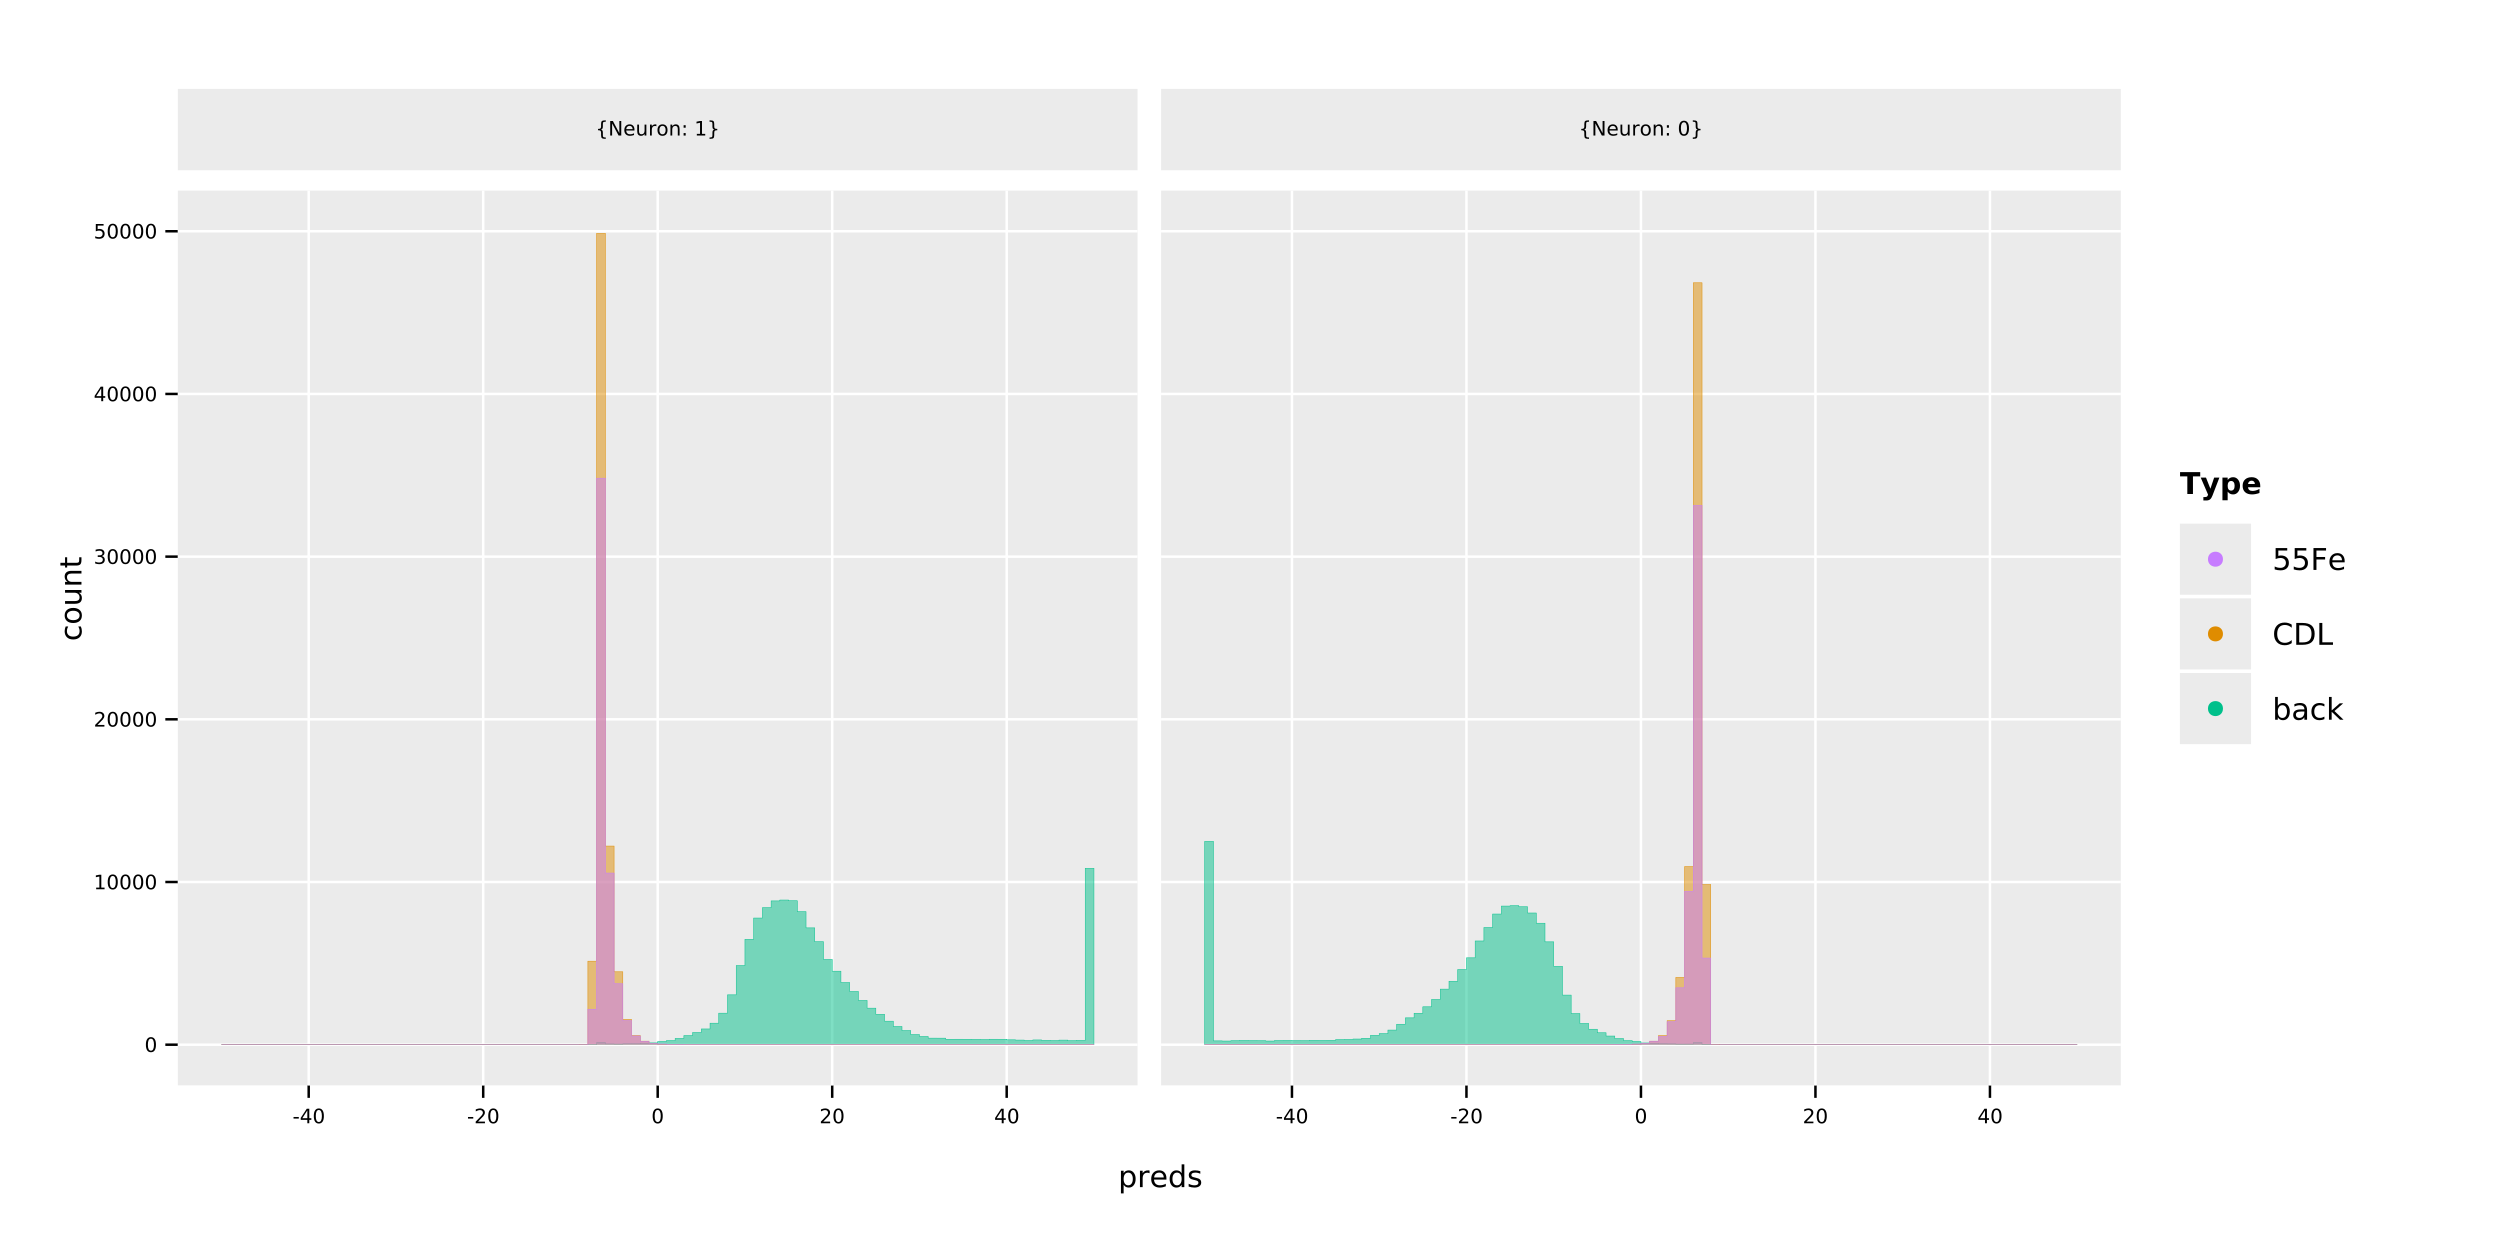 <?xml version="1.0" encoding="UTF-8" standalone="no"?>
<svg
   width="1000pt"
   height="500pt"
   viewBox="0 0 1000 500"
   version="1.1"
   id="svg179"
   sodipodi:docname="mlp_predictions_cdl_55fe_back_both_neurons.pdf"
   xmlns:inkscape="http://www.inkscape.org/namespaces/inkscape"
   xmlns:sodipodi="http://sodipodi.sourceforge.net/DTD/sodipodi-0.dtd"
   xmlns:xlink="http://www.w3.org/1999/xlink"
   xmlns="http://www.w3.org/2000/svg"
   xmlns:svg="http://www.w3.org/2000/svg">
  <sodipodi:namedview
     id="namedview179"
     pagecolor="#ffffff"
     bordercolor="#666666"
     borderopacity="1.0"
     inkscape:showpageshadow="2"
     inkscape:pageopacity="0.0"
     inkscape:pagecheckerboard="0"
     inkscape:deskcolor="#d1d1d1"
     inkscape:document-units="pt" />
  <defs
     id="defs39">
    <g
       id="g39">
      <g
         id="glyph-0-0">
        <path
           d="M 2.172 -0.984 L 2.172 2.5 L 1.094 2.5 L 1.094 -6.562 L 2.172 -6.562 L 2.172 -5.562 C 2.398 -5.957 2.688 -6.25 3.031 -6.438 C 3.375 -6.625 3.785 -6.719 4.266 -6.719 C 5.066 -6.719 5.719 -6.398 6.219 -5.766 C 6.719 -5.141 6.969 -4.312 6.969 -3.281 C 6.969 -2.25 6.719 -1.414 6.219 -0.781 C 5.719 -0.145 5.066 0.172 4.266 0.172 C 3.785 0.172 3.375 0.078 3.031 -0.109 C 2.688 -0.305 2.398 -0.598 2.172 -0.984 Z M 5.844 -3.281 C 5.844 -4.07 5.676 -4.691 5.344 -5.141 C 5.02 -5.586 4.578 -5.812 4.016 -5.812 C 3.441 -5.812 2.988 -5.586 2.656 -5.141 C 2.332 -4.691 2.172 -4.07 2.172 -3.281 C 2.172 -2.488 2.332 -1.863 2.656 -1.406 C 2.988 -0.957 3.441 -0.734 4.016 -0.734 C 4.578 -0.734 5.02 -0.957 5.344 -1.406 C 5.676 -1.863 5.844 -2.488 5.844 -3.281 Z M 5.844 -3.281 "
           id="path1" />
      </g>
      <g
         id="glyph-0-1">
        <path
           d="M 4.938 -5.562 C 4.812 -5.625 4.676 -5.672 4.531 -5.703 C 4.395 -5.742 4.238 -5.766 4.062 -5.766 C 3.457 -5.766 2.988 -5.566 2.656 -5.172 C 2.332 -4.773 2.172 -4.203 2.172 -3.453 L 2.172 0 L 1.094 0 L 1.094 -6.562 L 2.172 -6.562 L 2.172 -5.547 C 2.398 -5.941 2.695 -6.234 3.062 -6.422 C 3.426 -6.617 3.867 -6.719 4.391 -6.719 C 4.461 -6.719 4.539 -6.711 4.625 -6.703 C 4.719 -6.691 4.816 -6.676 4.922 -6.656 Z M 4.938 -5.562 "
           id="path2" />
      </g>
      <g
         id="glyph-0-2">
        <path
           d="M 6.75 -3.547 L 6.75 -3.031 L 1.781 -3.031 C 1.832 -2.281 2.055 -1.711 2.453 -1.328 C 2.859 -0.941 3.414 -0.75 4.125 -0.75 C 4.539 -0.75 4.941 -0.797 5.328 -0.891 C 5.723 -0.992 6.113 -1.148 6.5 -1.359 L 6.5 -0.328 C 6.102 -0.172 5.703 -0.051 5.297 0.031 C 4.891 0.125 4.477 0.172 4.062 0.172 C 3.02 0.172 2.191 -0.129 1.578 -0.734 C 0.961 -1.348 0.656 -2.176 0.656 -3.219 C 0.656 -4.289 0.945 -5.141 1.531 -5.766 C 2.113 -6.398 2.895 -6.719 3.875 -6.719 C 4.758 -6.719 5.457 -6.43 5.969 -5.859 C 6.488 -5.297 6.75 -4.523 6.75 -3.547 Z M 5.672 -3.875 C 5.66 -4.457 5.492 -4.926 5.172 -5.281 C 4.848 -5.633 4.422 -5.812 3.891 -5.812 C 3.285 -5.812 2.801 -5.641 2.438 -5.297 C 2.082 -4.953 1.879 -4.473 1.828 -3.859 Z M 5.672 -3.875 "
           id="path3" />
      </g>
      <g
         id="glyph-0-3">
        <path
           d="M 5.453 -5.562 L 5.453 -9.125 L 6.531 -9.125 L 6.531 0 L 5.453 0 L 5.453 -0.984 C 5.223 -0.598 4.938 -0.305 4.594 -0.109 C 4.25 0.078 3.832 0.172 3.344 0.172 C 2.551 0.172 1.906 -0.145 1.406 -0.781 C 0.906 -1.414 0.656 -2.25 0.656 -3.281 C 0.656 -4.312 0.906 -5.141 1.406 -5.766 C 1.906 -6.398 2.551 -6.719 3.344 -6.719 C 3.832 -6.719 4.25 -6.625 4.594 -6.438 C 4.938 -6.25 5.223 -5.957 5.453 -5.562 Z M 1.781 -3.281 C 1.781 -2.488 1.941 -1.863 2.266 -1.406 C 2.586 -0.957 3.035 -0.734 3.609 -0.734 C 4.18 -0.734 4.629 -0.957 4.953 -1.406 C 5.285 -1.863 5.453 -2.488 5.453 -3.281 C 5.453 -4.07 5.285 -4.691 4.953 -5.141 C 4.629 -5.586 4.18 -5.812 3.609 -5.812 C 3.035 -5.812 2.586 -5.586 2.266 -5.141 C 1.941 -4.691 1.781 -4.07 1.781 -3.281 Z M 1.781 -3.281 "
           id="path4" />
      </g>
      <g
         id="glyph-0-4">
        <path
           d="M 5.312 -6.375 L 5.312 -5.344 C 5.008 -5.5 4.691 -5.613 4.359 -5.688 C 4.035 -5.77 3.695 -5.812 3.344 -5.812 C 2.812 -5.812 2.41 -5.727 2.141 -5.562 C 1.867 -5.406 1.734 -5.16 1.734 -4.828 C 1.734 -4.578 1.828 -4.379 2.016 -4.234 C 2.211 -4.098 2.602 -3.969 3.188 -3.844 L 3.547 -3.75 C 4.316 -3.594 4.863 -3.363 5.188 -3.062 C 5.508 -2.758 5.672 -2.344 5.672 -1.812 C 5.672 -1.195 5.426 -0.711 4.938 -0.359 C 4.457 -0.004 3.797 0.172 2.953 0.172 C 2.598 0.172 2.227 0.133 1.844 0.062 C 1.469 0 1.07 -0.098 0.656 -0.234 L 0.656 -1.359 C 1.051 -1.148 1.441 -0.992 1.828 -0.891 C 2.211 -0.785 2.598 -0.734 2.984 -0.734 C 3.484 -0.734 3.867 -0.816 4.141 -0.984 C 4.422 -1.16 4.562 -1.41 4.562 -1.734 C 4.562 -2.023 4.461 -2.25 4.266 -2.406 C 4.066 -2.562 3.633 -2.711 2.969 -2.859 L 2.594 -2.938 C 1.926 -3.082 1.441 -3.301 1.141 -3.594 C 0.848 -3.883 0.703 -4.281 0.703 -4.781 C 0.703 -5.406 0.922 -5.883 1.359 -6.219 C 1.797 -6.551 2.414 -6.719 3.219 -6.719 C 3.613 -6.719 3.988 -6.688 4.344 -6.625 C 4.695 -6.57 5.02 -6.488 5.312 -6.375 Z M 5.312 -6.375 "
           id="path5" />
      </g>
      <g
         id="glyph-0-5">
        <path
           d="M 1.297 -8.75 L 5.938 -8.75 L 5.938 -7.75 L 2.375 -7.75 L 2.375 -5.609 C 2.551 -5.672 2.723 -5.711 2.891 -5.734 C 3.066 -5.766 3.238 -5.781 3.406 -5.781 C 4.383 -5.781 5.16 -5.508 5.734 -4.969 C 6.305 -4.438 6.594 -3.719 6.594 -2.812 C 6.594 -1.863 6.297 -1.129 5.703 -0.609 C 5.117 -0.086 4.297 0.172 3.234 0.172 C 2.859 0.172 2.477 0.141 2.094 0.078 C 1.719 0.016 1.328 -0.078 0.922 -0.203 L 0.922 -1.391 C 1.273 -1.203 1.641 -1.062 2.016 -0.969 C 2.391 -0.875 2.785 -0.828 3.203 -0.828 C 3.879 -0.828 4.414 -1.004 4.812 -1.359 C 5.207 -1.711 5.406 -2.195 5.406 -2.812 C 5.406 -3.414 5.207 -3.895 4.812 -4.25 C 4.414 -4.602 3.879 -4.781 3.203 -4.781 C 2.891 -4.781 2.57 -4.742 2.25 -4.672 C 1.938 -4.609 1.617 -4.504 1.297 -4.359 Z M 1.297 -8.75 "
           id="path6" />
      </g>
      <g
         id="glyph-0-6">
        <path
           d="M 1.172 -8.75 L 6.203 -8.75 L 6.203 -7.75 L 2.359 -7.75 L 2.359 -5.172 L 5.828 -5.172 L 5.828 -4.172 L 2.359 -4.172 L 2.359 0 L 1.172 0 Z M 1.172 -8.75 "
           id="path7" />
      </g>
      <g
         id="glyph-0-7">
        <path
           d="M 7.734 -8.078 L 7.734 -6.828 C 7.328 -7.203 6.898 -7.477 6.453 -7.656 C 6.004 -7.844 5.523 -7.938 5.016 -7.938 C 4.016 -7.938 3.25 -7.629 2.719 -7.016 C 2.188 -6.398 1.922 -5.516 1.922 -4.359 C 1.922 -3.211 2.188 -2.332 2.719 -1.719 C 3.25 -1.102 4.016 -0.797 5.016 -0.797 C 5.523 -0.797 6.004 -0.891 6.453 -1.078 C 6.898 -1.266 7.328 -1.539 7.734 -1.906 L 7.734 -0.672 C 7.316 -0.391 6.875 -0.176 6.406 -0.031 C 5.945 0.102 5.461 0.172 4.953 0.172 C 3.617 0.172 2.57 -0.234 1.812 -1.047 C 1.051 -1.859 0.672 -2.961 0.672 -4.359 C 0.672 -5.766 1.051 -6.875 1.812 -7.688 C 2.57 -8.5 3.617 -8.906 4.953 -8.906 C 5.473 -8.906 5.961 -8.832 6.422 -8.688 C 6.891 -8.551 7.328 -8.348 7.734 -8.078 Z M 7.734 -8.078 "
           id="path8" />
      </g>
      <g
         id="glyph-0-8">
        <path
           d="M 2.359 -7.781 L 2.359 -0.969 L 3.797 -0.969 C 5.004 -0.969 5.883 -1.238 6.438 -1.781 C 7 -2.332 7.281 -3.203 7.281 -4.391 C 7.281 -5.555 7 -6.41 6.438 -6.953 C 5.883 -7.504 5.004 -7.781 3.797 -7.781 Z M 1.172 -8.75 L 3.609 -8.75 C 5.305 -8.75 6.551 -8.395 7.344 -7.688 C 8.133 -6.988 8.531 -5.891 8.531 -4.391 C 8.531 -2.879 8.129 -1.77 7.328 -1.062 C 6.535 -0.352 5.297 0 3.609 0 L 1.172 0 Z M 1.172 -8.75 "
           id="path9" />
      </g>
      <g
         id="glyph-0-9">
        <path
           d="M 1.172 -8.75 L 2.359 -8.75 L 2.359 -1 L 6.625 -1 L 6.625 0 L 1.172 0 Z M 1.172 -8.75 "
           id="path10" />
      </g>
      <g
         id="glyph-0-10">
        <path
           d="M 5.844 -3.281 C 5.844 -4.07 5.676 -4.691 5.344 -5.141 C 5.02 -5.586 4.578 -5.812 4.016 -5.812 C 3.441 -5.812 2.988 -5.586 2.656 -5.141 C 2.332 -4.691 2.172 -4.07 2.172 -3.281 C 2.172 -2.488 2.332 -1.863 2.656 -1.406 C 2.988 -0.957 3.441 -0.734 4.016 -0.734 C 4.578 -0.734 5.02 -0.957 5.344 -1.406 C 5.676 -1.863 5.844 -2.488 5.844 -3.281 Z M 2.172 -5.562 C 2.398 -5.957 2.688 -6.25 3.031 -6.438 C 3.375 -6.625 3.785 -6.719 4.266 -6.719 C 5.066 -6.719 5.719 -6.398 6.219 -5.766 C 6.719 -5.141 6.969 -4.312 6.969 -3.281 C 6.969 -2.25 6.719 -1.414 6.219 -0.781 C 5.719 -0.145 5.066 0.172 4.266 0.172 C 3.785 0.172 3.375 0.078 3.031 -0.109 C 2.688 -0.305 2.398 -0.598 2.172 -0.984 L 2.172 0 L 1.094 0 L 1.094 -9.125 L 2.172 -9.125 Z M 2.172 -5.562 "
           id="path11" />
      </g>
      <g
         id="glyph-0-11">
        <path
           d="M 4.109 -3.297 C 3.242 -3.297 2.641 -3.195 2.297 -3 C 1.961 -2.801 1.797 -2.461 1.797 -1.984 C 1.797 -1.598 1.922 -1.289 2.172 -1.062 C 2.43 -0.844 2.773 -0.734 3.203 -0.734 C 3.805 -0.734 4.285 -0.941 4.641 -1.359 C 5.004 -1.785 5.188 -2.352 5.188 -3.062 L 5.188 -3.297 Z M 6.266 -3.75 L 6.266 0 L 5.188 0 L 5.188 -1 C 4.938 -0.602 4.629 -0.305 4.266 -0.109 C 3.898 0.078 3.453 0.172 2.922 0.172 C 2.242 0.172 1.707 -0.016 1.312 -0.391 C 0.914 -0.773 0.719 -1.281 0.719 -1.906 C 0.719 -2.645 0.961 -3.203 1.453 -3.578 C 1.953 -3.953 2.691 -4.141 3.672 -4.141 L 5.188 -4.141 L 5.188 -4.25 C 5.188 -4.75 5.02 -5.133 4.688 -5.406 C 4.363 -5.676 3.91 -5.812 3.328 -5.812 C 2.953 -5.812 2.582 -5.766 2.219 -5.672 C 1.863 -5.578 1.523 -5.441 1.203 -5.266 L 1.203 -6.266 C 1.598 -6.422 1.977 -6.535 2.344 -6.609 C 2.719 -6.68 3.082 -6.719 3.438 -6.719 C 4.383 -6.719 5.094 -6.473 5.562 -5.984 C 6.031 -5.492 6.266 -4.75 6.266 -3.75 Z M 6.266 -3.75 "
           id="path12" />
      </g>
      <g
         id="glyph-0-12">
        <path
           d="M 5.859 -6.312 L 5.859 -5.297 C 5.547 -5.473 5.238 -5.602 4.938 -5.688 C 4.633 -5.77 4.328 -5.812 4.016 -5.812 C 3.305 -5.812 2.758 -5.586 2.375 -5.141 C 1.988 -4.703 1.797 -4.082 1.797 -3.281 C 1.797 -2.477 1.988 -1.852 2.375 -1.406 C 2.758 -0.969 3.305 -0.75 4.016 -0.75 C 4.328 -0.75 4.633 -0.789 4.938 -0.875 C 5.238 -0.957 5.547 -1.082 5.859 -1.25 L 5.859 -0.25 C 5.555 -0.113 5.242 -0.008 4.922 0.062 C 4.598 0.133 4.254 0.172 3.891 0.172 C 2.898 0.172 2.113 -0.133 1.531 -0.75 C 0.945 -1.375 0.656 -2.219 0.656 -3.281 C 0.656 -4.344 0.945 -5.18 1.531 -5.797 C 2.125 -6.41 2.938 -6.719 3.969 -6.719 C 4.289 -6.719 4.609 -6.68 4.922 -6.609 C 5.242 -6.547 5.555 -6.445 5.859 -6.312 Z M 5.859 -6.312 "
           id="path13" />
      </g>
      <g
         id="glyph-0-13">
        <path
           d="M 1.094 -9.125 L 2.172 -9.125 L 2.172 -3.734 L 5.391 -6.562 L 6.766 -6.562 L 3.281 -3.5 L 6.922 0 L 5.516 0 L 2.172 -3.203 L 2.172 0 L 1.094 0 Z M 1.094 -9.125 "
           id="path14" />
      </g>
      <g
         id="glyph-1-0">
        <path
           d="M -6.312 -5.859 L -5.297 -5.859 C -5.473 -5.547 -5.602 -5.238 -5.688 -4.938 C -5.77 -4.633 -5.812 -4.328 -5.812 -4.016 C -5.812 -3.305 -5.586 -2.758 -5.141 -2.375 C -4.703 -1.988 -4.082 -1.797 -3.281 -1.797 C -2.477 -1.797 -1.852 -1.988 -1.406 -2.375 C -0.969 -2.758 -0.75 -3.305 -0.75 -4.016 C -0.75 -4.328 -0.789 -4.633 -0.875 -4.938 C -0.957 -5.238 -1.082 -5.547 -1.25 -5.859 L -0.25 -5.859 C -0.113 -5.555 -0.008 -5.242 0.062 -4.922 C 0.133 -4.598 0.172 -4.254 0.172 -3.891 C 0.172 -2.898 -0.133 -2.113 -0.75 -1.531 C -1.375 -0.945 -2.219 -0.656 -3.281 -0.656 C -4.344 -0.656 -5.18 -0.945 -5.797 -1.531 C -6.41 -2.125 -6.719 -2.938 -6.719 -3.969 C -6.719 -4.289 -6.68 -4.609 -6.609 -4.922 C -6.547 -5.242 -6.445 -5.555 -6.312 -5.859 Z M -6.312 -5.859 "
           id="path15" />
      </g>
      <g
         id="glyph-1-1">
        <path
           d="M -5.812 -3.672 C -5.812 -3.098 -5.582 -2.641 -5.125 -2.297 C -4.676 -1.961 -4.062 -1.797 -3.281 -1.797 C -2.488 -1.797 -1.867 -1.961 -1.422 -2.297 C -0.973 -2.629 -0.75 -3.086 -0.75 -3.672 C -0.75 -4.242 -0.973 -4.695 -1.422 -5.031 C -1.879 -5.375 -2.5 -5.547 -3.281 -5.547 C -4.051 -5.547 -4.664 -5.375 -5.125 -5.031 C -5.582 -4.695 -5.812 -4.242 -5.812 -3.672 Z M -6.719 -3.672 C -6.719 -4.609 -6.41 -5.344 -5.797 -5.875 C -5.191 -6.414 -4.352 -6.688 -3.281 -6.688 C -2.207 -6.688 -1.363 -6.414 -0.75 -5.875 C -0.133 -5.344 0.172 -4.609 0.172 -3.672 C 0.172 -2.734 -0.133 -1.992 -0.75 -1.453 C -1.363 -0.922 -2.207 -0.656 -3.281 -0.656 C -4.352 -0.656 -5.191 -0.922 -5.797 -1.453 C -6.41 -1.992 -6.719 -2.734 -6.719 -3.672 Z M -6.719 -3.672 "
           id="path16" />
      </g>
      <g
         id="glyph-1-2">
        <path
           d="M -2.594 -1.016 L -6.562 -1.016 L -6.562 -2.094 L -2.625 -2.094 C -2.008 -2.094 -1.547 -2.211 -1.234 -2.453 C -0.922 -2.703 -0.766 -3.066 -0.766 -3.547 C -0.766 -4.129 -0.945 -4.586 -1.312 -4.922 C -1.688 -5.266 -2.195 -5.438 -2.844 -5.438 L -6.562 -5.438 L -6.562 -6.516 L 0 -6.516 L 0 -5.438 L -1.016 -5.438 C -0.609 -5.176 -0.305 -4.875 -0.109 -4.531 C 0.078 -4.188 0.172 -3.785 0.172 -3.328 C 0.172 -2.566 -0.062 -1.988 -0.531 -1.594 C -1 -1.207 -1.688 -1.016 -2.594 -1.016 Z M -6.719 -3.734 Z M -6.719 -3.734 "
           id="path17" />
      </g>
      <g
         id="glyph-1-3">
        <path
           d="M -3.969 -6.594 L 0 -6.594 L 0 -5.516 L -3.922 -5.516 C -4.547 -5.516 -5.008 -5.391 -5.312 -5.141 C -5.625 -4.898 -5.781 -4.539 -5.781 -4.062 C -5.781 -3.477 -5.594 -3.016 -5.219 -2.672 C -4.852 -2.336 -4.348 -2.172 -3.703 -2.172 L 0 -2.172 L 0 -1.094 L -6.562 -1.094 L -6.562 -2.172 L -5.547 -2.172 C -5.941 -2.43 -6.234 -2.734 -6.422 -3.078 C -6.617 -3.43 -6.719 -3.836 -6.719 -4.297 C -6.719 -5.047 -6.484 -5.613 -6.016 -6 C -5.555 -6.395 -4.875 -6.594 -3.969 -6.594 Z M -3.969 -6.594 "
           id="path18" />
      </g>
      <g
         id="glyph-1-4">
        <path
           d="M -8.422 -2.203 L -6.562 -2.203 L -6.562 -4.422 L -5.719 -4.422 L -5.719 -2.203 L -2.156 -2.203 C -1.625 -2.203 -1.281 -2.273 -1.125 -2.422 C -0.977 -2.566 -0.906 -2.863 -0.906 -3.312 L -0.906 -4.422 L 0 -4.422 L 0 -3.312 C 0 -2.477 -0.156 -1.898 -0.469 -1.578 C -0.781 -1.266 -1.344 -1.109 -2.156 -1.109 L -5.719 -1.109 L -5.719 -0.328 L -6.562 -0.328 L -6.562 -1.109 L -8.422 -1.109 Z M -8.422 -2.203 "
           id="path19" />
      </g>
      <g
         id="glyph-2-0">
        <path
           d="M 4.094 0.75 L 4.094 1.312 L 3.844 1.312 C 3.195 1.312 2.766 1.211 2.547 1.016 C 2.328 0.828 2.219 0.441 2.219 -0.141 L 2.219 -1.078 C 2.219 -1.461 2.145 -1.727 2 -1.875 C 1.863 -2.031 1.609 -2.109 1.234 -2.109 L 1 -2.109 L 1 -2.672 L 1.234 -2.672 C 1.609 -2.672 1.863 -2.742 2 -2.891 C 2.145 -3.047 2.219 -3.316 2.219 -3.703 L 2.219 -4.641 C 2.219 -5.211 2.328 -5.594 2.547 -5.781 C 2.766 -5.977 3.195 -6.078 3.844 -6.078 L 4.094 -6.078 L 4.094 -5.516 L 3.828 -5.516 C 3.461 -5.516 3.223 -5.457 3.109 -5.344 C 2.992 -5.227 2.938 -4.988 2.938 -4.625 L 2.938 -3.656 C 2.938 -3.25 2.875 -2.953 2.75 -2.766 C 2.633 -2.578 2.438 -2.453 2.156 -2.391 C 2.445 -2.316 2.648 -2.188 2.766 -2 C 2.879 -1.82 2.938 -1.531 2.938 -1.125 L 2.938 -0.156 C 2.938 0.219 2.992 0.461 3.109 0.578 C 3.223 0.691 3.461 0.75 3.828 0.75 Z M 4.094 0.75 "
           id="path20" />
      </g>
      <g
         id="glyph-2-1">
        <path
           d="M 0.781 -5.828 L 1.844 -5.828 L 4.438 -0.953 L 4.438 -5.828 L 5.203 -5.828 L 5.203 0 L 4.141 0 L 1.547 -4.875 L 1.547 0 L 0.781 0 Z M 0.781 -5.828 "
           id="path21" />
      </g>
      <g
         id="glyph-2-2">
        <path
           d="M 4.5 -2.375 L 4.5 -2.016 L 1.188 -2.016 C 1.219 -1.523 1.367 -1.148 1.641 -0.891 C 1.91 -0.629 2.281 -0.5 2.75 -0.5 C 3.031 -0.5 3.301 -0.531 3.562 -0.594 C 3.82 -0.664 4.078 -0.77 4.328 -0.906 L 4.328 -0.219 C 4.066 -0.113 3.801 -0.035 3.531 0.016 C 3.258 0.078 2.988 0.109 2.719 0.109 C 2.02 0.109 1.461 -0.094 1.047 -0.5 C 0.641 -0.906 0.438 -1.453 0.438 -2.141 C 0.438 -2.859 0.629 -3.426 1.016 -3.844 C 1.41 -4.27 1.938 -4.484 2.594 -4.484 C 3.176 -4.484 3.641 -4.289 3.984 -3.906 C 4.328 -3.531 4.5 -3.02 4.5 -2.375 Z M 3.781 -2.578 C 3.77 -2.973 3.656 -3.285 3.438 -3.516 C 3.227 -3.754 2.945 -3.875 2.594 -3.875 C 2.195 -3.875 1.875 -3.758 1.625 -3.531 C 1.383 -3.301 1.25 -2.984 1.219 -2.578 Z M 3.781 -2.578 "
           id="path22" />
      </g>
      <g
         id="glyph-2-3">
        <path
           d="M 0.688 -1.734 L 0.688 -4.375 L 1.406 -4.375 L 1.406 -1.75 C 1.406 -1.344 1.484 -1.035 1.641 -0.828 C 1.805 -0.617 2.051 -0.516 2.375 -0.516 C 2.758 -0.516 3.062 -0.633 3.281 -0.875 C 3.508 -1.125 3.625 -1.461 3.625 -1.891 L 3.625 -4.375 L 4.344 -4.375 L 4.344 0 L 3.625 0 L 3.625 -0.672 C 3.445 -0.41 3.242 -0.211 3.016 -0.078 C 2.785 0.047 2.52 0.109 2.219 0.109 C 1.719 0.109 1.336 -0.047 1.078 -0.359 C 0.816 -0.672 0.688 -1.129 0.688 -1.734 Z M 2.484 -4.484 Z M 2.484 -4.484 "
           id="path23" />
      </g>
      <g
         id="glyph-2-4">
        <path
           d="M 3.297 -3.703 C 3.211 -3.754 3.125 -3.789 3.031 -3.812 C 2.938 -3.832 2.832 -3.844 2.719 -3.844 C 2.312 -3.844 2 -3.707 1.781 -3.438 C 1.562 -3.176 1.453 -2.801 1.453 -2.312 L 1.453 0 L 0.734 0 L 0.734 -4.375 L 1.453 -4.375 L 1.453 -3.703 C 1.598 -3.961 1.789 -4.156 2.031 -4.281 C 2.281 -4.414 2.578 -4.484 2.922 -4.484 C 2.973 -4.484 3.023 -4.477 3.078 -4.469 C 3.141 -4.469 3.207 -4.457 3.281 -4.438 Z M 3.297 -3.703 "
           id="path24" />
      </g>
      <g
         id="glyph-2-5">
        <path
           d="M 2.453 -3.875 C 2.066 -3.875 1.758 -3.723 1.531 -3.422 C 1.312 -3.117 1.203 -2.707 1.203 -2.188 C 1.203 -1.664 1.312 -1.254 1.531 -0.953 C 1.758 -0.648 2.066 -0.5 2.453 -0.5 C 2.836 -0.5 3.141 -0.648 3.359 -0.953 C 3.586 -1.254 3.703 -1.664 3.703 -2.188 C 3.703 -2.707 3.586 -3.117 3.359 -3.422 C 3.141 -3.723 2.836 -3.875 2.453 -3.875 Z M 2.453 -4.484 C 3.078 -4.484 3.566 -4.281 3.922 -3.875 C 4.273 -3.469 4.453 -2.906 4.453 -2.188 C 4.453 -1.469 4.273 -0.906 3.922 -0.5 C 3.566 -0.094 3.078 0.109 2.453 0.109 C 1.828 0.109 1.332 -0.094 0.969 -0.5 C 0.613 -0.906 0.438 -1.469 0.438 -2.188 C 0.438 -2.906 0.613 -3.469 0.969 -3.875 C 1.332 -4.281 1.828 -4.484 2.453 -4.484 Z M 2.453 -4.484 "
           id="path25" />
      </g>
      <g
         id="glyph-2-6">
        <path
           d="M 4.391 -2.641 L 4.391 0 L 3.672 0 L 3.672 -2.625 C 3.672 -3.031 3.586 -3.336 3.422 -3.547 C 3.266 -3.754 3.023 -3.859 2.703 -3.859 C 2.316 -3.859 2.008 -3.734 1.781 -3.484 C 1.562 -3.234 1.453 -2.895 1.453 -2.469 L 1.453 0 L 0.734 0 L 0.734 -4.375 L 1.453 -4.375 L 1.453 -3.703 C 1.617 -3.961 1.816 -4.156 2.047 -4.281 C 2.285 -4.414 2.555 -4.484 2.859 -4.484 C 3.367 -4.484 3.75 -4.328 4 -4.016 C 4.258 -3.703 4.391 -3.242 4.391 -2.641 Z M 4.391 -2.641 "
           id="path26" />
      </g>
      <g
         id="glyph-2-7">
        <path
           d="M 0.938 -1 L 1.766 -1 L 1.766 0 L 0.938 0 Z M 0.938 -4.141 L 1.766 -4.141 L 1.766 -3.141 L 0.938 -3.141 Z M 0.938 -4.141 "
           id="path27" />
      </g>
      <g
         id="glyph-2-8" />
      <g
         id="glyph-2-9">
        <path
           d="M 1 -0.672 L 2.281 -0.672 L 2.281 -5.109 L 0.875 -4.828 L 0.875 -5.547 L 2.281 -5.828 L 3.062 -5.828 L 3.062 -0.672 L 4.359 -0.672 L 4.359 0 L 1 0 Z M 1 -0.672 "
           id="path28" />
      </g>
      <g
         id="glyph-2-10">
        <path
           d="M 1 0.75 L 1.281 0.75 C 1.645 0.75 1.879 0.691 1.984 0.578 C 2.098 0.461 2.156 0.219 2.156 -0.156 L 2.156 -1.125 C 2.156 -1.531 2.211 -1.82 2.328 -2 C 2.441 -2.188 2.645 -2.316 2.938 -2.391 C 2.645 -2.453 2.441 -2.578 2.328 -2.766 C 2.211 -2.953 2.156 -3.25 2.156 -3.656 L 2.156 -4.625 C 2.156 -5 2.098 -5.238 1.984 -5.344 C 1.879 -5.457 1.645 -5.516 1.281 -5.516 L 1 -5.516 L 1 -6.078 L 1.25 -6.078 C 1.895 -6.078 2.328 -5.977 2.547 -5.781 C 2.766 -5.594 2.875 -5.211 2.875 -4.641 L 2.875 -3.703 C 2.875 -3.316 2.941 -3.047 3.078 -2.891 C 3.223 -2.742 3.477 -2.672 3.844 -2.672 L 4.094 -2.672 L 4.094 -2.109 L 3.844 -2.109 C 3.477 -2.109 3.223 -2.031 3.078 -1.875 C 2.941 -1.727 2.875 -1.461 2.875 -1.078 L 2.875 -0.141 C 2.875 0.441 2.766 0.828 2.547 1.016 C 2.328 1.211 1.895 1.312 1.25 1.312 L 1 1.312 Z M 1 0.75 "
           id="path29" />
      </g>
      <g
         id="glyph-2-11">
        <path
           d="M 0.391 -2.516 L 2.5 -2.516 L 2.5 -1.875 L 0.391 -1.875 Z M 0.391 -2.516 "
           id="path30" />
      </g>
      <g
         id="glyph-2-12">
        <path
           d="M 3.031 -5.141 L 1.031 -2.031 L 3.031 -2.031 Z M 2.812 -5.828 L 3.812 -5.828 L 3.812 -2.031 L 4.641 -2.031 L 4.641 -1.375 L 3.812 -1.375 L 3.812 0 L 3.031 0 L 3.031 -1.375 L 0.391 -1.375 L 0.391 -2.141 Z M 2.812 -5.828 "
           id="path31" />
      </g>
      <g
         id="glyph-2-13">
        <path
           d="M 2.547 -5.312 C 2.141 -5.312 1.832 -5.109 1.625 -4.703 C 1.426 -4.305 1.328 -3.707 1.328 -2.906 C 1.328 -2.113 1.426 -1.516 1.625 -1.109 C 1.832 -0.711 2.141 -0.516 2.547 -0.516 C 2.953 -0.516 3.254 -0.711 3.453 -1.109 C 3.66 -1.516 3.766 -2.113 3.766 -2.906 C 3.766 -3.707 3.66 -4.305 3.453 -4.703 C 3.254 -5.109 2.953 -5.312 2.547 -5.312 Z M 2.547 -5.938 C 3.203 -5.938 3.703 -5.676 4.047 -5.156 C 4.391 -4.645 4.562 -3.895 4.562 -2.906 C 4.562 -1.926 4.391 -1.176 4.047 -0.656 C 3.703 -0.145 3.203 0.109 2.547 0.109 C 1.891 0.109 1.391 -0.145 1.047 -0.656 C 0.703 -1.176 0.531 -1.926 0.531 -2.906 C 0.531 -3.895 0.703 -4.645 1.047 -5.156 C 1.391 -5.676 1.891 -5.938 2.547 -5.938 Z M 2.547 -5.938 "
           id="path32" />
      </g>
      <g
         id="glyph-2-14">
        <path
           d="M 1.531 -0.672 L 4.297 -0.672 L 4.297 0 L 0.594 0 L 0.594 -0.672 C 0.883 -0.973 1.289 -1.383 1.812 -1.906 C 2.332 -2.438 2.656 -2.773 2.781 -2.922 C 3.039 -3.203 3.219 -3.441 3.312 -3.641 C 3.414 -3.836 3.469 -4.031 3.469 -4.219 C 3.469 -4.531 3.359 -4.785 3.141 -4.984 C 2.922 -5.18 2.641 -5.281 2.297 -5.281 C 2.047 -5.281 1.781 -5.234 1.5 -5.141 C 1.227 -5.055 0.938 -4.926 0.625 -4.75 L 0.625 -5.547 C 0.945 -5.68 1.242 -5.781 1.516 -5.844 C 1.797 -5.906 2.051 -5.938 2.281 -5.938 C 2.883 -5.938 3.363 -5.785 3.719 -5.484 C 4.082 -5.18 4.266 -4.781 4.266 -4.281 C 4.266 -4.039 4.219 -3.812 4.125 -3.594 C 4.031 -3.375 3.867 -3.117 3.641 -2.828 C 3.566 -2.754 3.352 -2.535 3 -2.172 C 2.656 -1.816 2.164 -1.316 1.531 -0.672 Z M 1.531 -0.672 "
           id="path33" />
      </g>
      <g
         id="glyph-2-15">
        <path
           d="M 3.25 -3.141 C 3.625 -3.066 3.914 -2.898 4.125 -2.641 C 4.344 -2.391 4.453 -2.078 4.453 -1.703 C 4.453 -1.117 4.254 -0.672 3.859 -0.359 C 3.461 -0.047 2.898 0.109 2.172 0.109 C 1.922 0.109 1.664 0.082 1.406 0.031 C 1.156 -0.008 0.891 -0.078 0.609 -0.172 L 0.609 -0.938 C 0.828 -0.812 1.066 -0.711 1.328 -0.641 C 1.586 -0.578 1.859 -0.547 2.141 -0.547 C 2.641 -0.547 3.02 -0.645 3.281 -0.844 C 3.539 -1.039 3.672 -1.328 3.672 -1.703 C 3.672 -2.047 3.547 -2.312 3.297 -2.5 C 3.055 -2.695 2.723 -2.797 2.297 -2.797 L 1.625 -2.797 L 1.625 -3.438 L 2.328 -3.438 C 2.711 -3.438 3.008 -3.516 3.219 -3.672 C 3.426 -3.828 3.531 -4.051 3.531 -4.344 C 3.531 -4.645 3.422 -4.875 3.203 -5.031 C 2.992 -5.195 2.691 -5.281 2.297 -5.281 C 2.078 -5.281 1.844 -5.254 1.594 -5.203 C 1.352 -5.16 1.082 -5.086 0.781 -4.984 L 0.781 -5.688 C 1.082 -5.77 1.363 -5.832 1.625 -5.875 C 1.883 -5.914 2.133 -5.938 2.375 -5.938 C 2.969 -5.938 3.438 -5.801 3.781 -5.531 C 4.133 -5.258 4.312 -4.891 4.312 -4.422 C 4.312 -4.098 4.219 -3.828 4.031 -3.609 C 3.852 -3.391 3.594 -3.234 3.25 -3.141 Z M 3.25 -3.141 "
           id="path34" />
      </g>
      <g
         id="glyph-2-16">
        <path
           d="M 0.859 -5.828 L 3.969 -5.828 L 3.969 -5.172 L 1.594 -5.172 L 1.594 -3.734 C 1.707 -3.773 1.82 -3.805 1.938 -3.828 C 2.051 -3.848 2.164 -3.859 2.281 -3.859 C 2.926 -3.859 3.438 -3.676 3.812 -3.312 C 4.195 -2.957 4.391 -2.477 4.391 -1.875 C 4.391 -1.25 4.191 -0.758 3.797 -0.406 C 3.41 -0.062 2.863 0.109 2.156 0.109 C 1.906 0.109 1.656 0.086 1.406 0.047 C 1.156 0.004 0.895 -0.055 0.625 -0.141 L 0.625 -0.938 C 0.852 -0.801 1.094 -0.703 1.344 -0.641 C 1.594 -0.578 1.859 -0.547 2.141 -0.547 C 2.586 -0.547 2.941 -0.664 3.203 -0.906 C 3.473 -1.145 3.609 -1.469 3.609 -1.875 C 3.609 -2.281 3.473 -2.598 3.203 -2.828 C 2.941 -3.066 2.586 -3.188 2.141 -3.188 C 1.93 -3.188 1.719 -3.16 1.5 -3.109 C 1.289 -3.066 1.078 -3 0.859 -2.906 Z M 0.859 -5.828 "
           id="path35" />
      </g>
      <g
         id="glyph-3-0">
        <path
           d="M 0.062 -8.75 L 8.125 -8.75 L 8.125 -7.047 L 5.219 -7.047 L 5.219 0 L 2.969 0 L 2.969 -7.047 L 0.062 -7.047 Z M 0.062 -8.75 "
           id="path36" />
      </g>
      <g
         id="glyph-3-1">
        <path
           d="M 0.141 -6.562 L 2.25 -6.562 L 4.016 -2.109 L 5.516 -6.562 L 7.609 -6.562 L 4.844 0.625 C 4.57 1.352 4.25 1.863 3.875 2.156 C 3.508 2.445 3.023 2.594 2.422 2.594 L 1.203 2.594 L 1.203 1.219 L 1.859 1.219 C 2.211 1.219 2.469 1.16 2.625 1.047 C 2.789 0.93 2.922 0.727 3.016 0.438 L 3.078 0.25 Z M 0.141 -6.562 "
           id="path37" />
      </g>
      <g
         id="glyph-3-2">
        <path
           d="M 3.109 -0.953 L 3.109 2.5 L 1.016 2.5 L 1.016 -6.562 L 3.109 -6.562 L 3.109 -5.609 C 3.398 -5.984 3.719 -6.258 4.062 -6.438 C 4.414 -6.625 4.82 -6.719 5.281 -6.719 C 6.094 -6.719 6.754 -6.395 7.266 -5.75 C 7.785 -5.113 8.047 -4.289 8.047 -3.281 C 8.047 -2.27 7.785 -1.441 7.266 -0.797 C 6.754 -0.148 6.094 0.172 5.281 0.172 C 4.82 0.172 4.414 0.082 4.062 -0.094 C 3.719 -0.281 3.398 -0.566 3.109 -0.953 Z M 4.5 -5.203 C 4.051 -5.203 3.707 -5.035 3.469 -4.703 C 3.227 -4.367 3.109 -3.895 3.109 -3.281 C 3.109 -2.656 3.227 -2.176 3.469 -1.844 C 3.707 -1.52 4.051 -1.359 4.5 -1.359 C 4.945 -1.359 5.289 -1.52 5.531 -1.844 C 5.77 -2.176 5.891 -2.656 5.891 -3.281 C 5.891 -3.906 5.77 -4.379 5.531 -4.703 C 5.289 -5.035 4.945 -5.203 4.5 -5.203 Z M 4.5 -5.203 "
           id="path38" />
      </g>
      <g
         id="glyph-3-3">
        <path
           d="M 7.562 -3.297 L 7.562 -2.703 L 2.656 -2.703 C 2.707 -2.211 2.883 -1.844 3.188 -1.594 C 3.488 -1.344 3.914 -1.219 4.469 -1.219 C 4.906 -1.219 5.352 -1.285 5.812 -1.422 C 6.281 -1.555 6.758 -1.754 7.25 -2.016 L 7.25 -0.406 C 6.75 -0.219 6.25 -0.078 5.75 0.016 C 5.258 0.117 4.766 0.172 4.266 0.172 C 3.078 0.172 2.156 -0.129 1.5 -0.734 C 0.844 -1.336 0.516 -2.188 0.516 -3.281 C 0.516 -4.344 0.836 -5.18 1.484 -5.797 C 2.129 -6.41 3.02 -6.719 4.156 -6.719 C 5.188 -6.719 6.008 -6.406 6.625 -5.781 C 7.25 -5.164 7.562 -4.336 7.562 -3.297 Z M 5.406 -4 C 5.406 -4.395 5.285 -4.711 5.047 -4.953 C 4.816 -5.203 4.516 -5.328 4.141 -5.328 C 3.734 -5.328 3.398 -5.211 3.141 -4.984 C 2.891 -4.754 2.734 -4.426 2.672 -4 Z M 5.406 -4 "
           id="path39" />
      </g>
    </g>
  </defs>
  <rect
     x="-100"
     y="-50"
     width="1200"
     height="600"
     fill="rgb(100%, 100%, 100%)"
     fill-opacity="1"
     id="rect39" />
  <g
     fill="rgb(0%, 0%, 0%)"
     fill-opacity="1"
     id="g43">
    <use
       xlink:href="#glyph-0-0"
       x="447.281"
       y="474.859"
       id="use39" />
    <use
       xlink:href="#glyph-0-1"
       x="454.889"
       y="474.859"
       id="use40" />
    <use
       xlink:href="#glyph-0-2"
       x="459.821"
       y="474.859"
       id="use41" />
    <use
       xlink:href="#glyph-0-3"
       x="467.201"
       y="474.859"
       id="use42" />
    <use
       xlink:href="#glyph-0-4"
       x="474.809"
       y="474.859"
       id="use43" />
  </g>
  <g
     fill="rgb(0%, 0%, 0%)"
     fill-opacity="1"
     id="g48">
    <use
       xlink:href="#glyph-1-0"
       x="32.582"
       y="256.445"
       id="use44" />
    <use
       xlink:href="#glyph-1-1"
       x="32.582"
       y="249.857"
       id="use45" />
    <use
       xlink:href="#glyph-1-2"
       x="32.582"
       y="242.525"
       id="use46" />
    <use
       xlink:href="#glyph-1-3"
       x="32.582"
       y="234.929"
       id="use47" />
    <use
       xlink:href="#glyph-1-4"
       x="32.582"
       y="227.333"
       id="use48" />
  </g>
  <path
     fill-rule="nonzero"
     fill="rgb(92%, 92%, 92%)"
     fill-opacity="1"
     d="M 71.133 35.566 L 455.027 35.566 L 455.027 68.102 L 71.133 68.102 Z M 71.133 35.566 "
     id="path48" />
  <g
     fill="rgb(0%, 0%, 0%)"
     fill-opacity="1"
     id="g59">
    <use
       xlink:href="#glyph-2-0"
       x="238.211"
       y="54.223"
       id="use49" />
    <use
       xlink:href="#glyph-2-1"
       x="243.299"
       y="54.223"
       id="use50" />
    <use
       xlink:href="#glyph-2-2"
       x="249.283"
       y="54.223"
       id="use51" />
    <use
       xlink:href="#glyph-2-3"
       x="254.203"
       y="54.223"
       id="use52" />
    <use
       xlink:href="#glyph-2-4"
       x="259.267"
       y="54.223"
       id="use53" />
    <use
       xlink:href="#glyph-2-5"
       x="262.555"
       y="54.223"
       id="use54" />
    <use
       xlink:href="#glyph-2-6"
       x="267.443"
       y="54.223"
       id="use55" />
    <use
       xlink:href="#glyph-2-7"
       x="272.507"
       y="54.223"
       id="use56" />
    <use
       xlink:href="#glyph-2-8"
       x="275.195"
       y="54.223"
       id="use57" />
    <use
       xlink:href="#glyph-2-9"
       x="277.731"
       y="54.223"
       id="use58" />
    <use
       xlink:href="#glyph-2-10"
       x="282.819"
       y="54.223"
       id="use59" />
  </g>
  <path
     fill-rule="nonzero"
     fill="rgb(92%, 92%, 92%)"
     fill-opacity="1"
     d="M 71.133 76.238 L 455.027 76.238 L 455.027 434.145 L 71.133 434.145 Z M 71.133 76.238 "
     id="path59" />
  <path
     fill="none"
     stroke-width="1"
     stroke-linecap="butt"
     stroke-linejoin="miter"
     stroke="rgb(0%, 0%, 0%)"
     stroke-opacity="1"
     stroke-miterlimit="10"
     d="M 123.48 439.145 L 123.48 434.145 "
     id="path60" />
  <path
     fill="none"
     stroke-width="1"
     stroke-linecap="butt"
     stroke-linejoin="miter"
     stroke="rgb(0%, 0%, 0%)"
     stroke-opacity="1"
     stroke-miterlimit="10"
     d="M 193.281 439.145 L 193.281 434.145 "
     id="path61" />
  <path
     fill="none"
     stroke-width="1"
     stroke-linecap="butt"
     stroke-linejoin="miter"
     stroke="rgb(0%, 0%, 0%)"
     stroke-opacity="1"
     stroke-miterlimit="10"
     d="M 263.078 439.145 L 263.078 434.145 "
     id="path62" />
  <path
     fill="none"
     stroke-width="1"
     stroke-linecap="butt"
     stroke-linejoin="miter"
     stroke="rgb(0%, 0%, 0%)"
     stroke-opacity="1"
     stroke-miterlimit="10"
     d="M 332.879 439.145 L 332.879 434.145 "
     id="path63" />
  <path
     fill="none"
     stroke-width="1"
     stroke-linecap="butt"
     stroke-linejoin="miter"
     stroke="rgb(0%, 0%, 0%)"
     stroke-opacity="1"
     stroke-miterlimit="10"
     d="M 402.676 439.145 L 402.676 434.145 "
     id="path64" />
  <g
     fill="rgb(0%, 0%, 0%)"
     fill-opacity="1"
     id="g66">
    <use
       xlink:href="#glyph-2-11"
       x="117.02"
       y="449.309"
       id="use64" />
    <use
       xlink:href="#glyph-2-12"
       x="119.9"
       y="449.309"
       id="use65" />
    <use
       xlink:href="#glyph-2-13"
       x="124.988"
       y="449.309"
       id="use66" />
  </g>
  <g
     fill="rgb(0%, 0%, 0%)"
     fill-opacity="1"
     id="g69">
    <use
       xlink:href="#glyph-2-11"
       x="186.804"
       y="449.309"
       id="use67" />
    <use
       xlink:href="#glyph-2-14"
       x="189.684"
       y="449.309"
       id="use68" />
    <use
       xlink:href="#glyph-2-13"
       x="194.772"
       y="449.309"
       id="use69" />
  </g>
  <g
     fill="rgb(0%, 0%, 0%)"
     fill-opacity="1"
     id="g70">
    <use
       xlink:href="#glyph-2-13"
       x="260.535"
       y="449.309"
       id="use70" />
  </g>
  <g
     fill="rgb(0%, 0%, 0%)"
     fill-opacity="1"
     id="g72">
    <use
       xlink:href="#glyph-2-14"
       x="327.759"
       y="449.309"
       id="use71" />
    <use
       xlink:href="#glyph-2-13"
       x="332.847"
       y="449.309"
       id="use72" />
  </g>
  <g
     fill="rgb(0%, 0%, 0%)"
     fill-opacity="1"
     id="g74">
    <use
       xlink:href="#glyph-2-12"
       x="397.656"
       y="449.309"
       id="use73" />
    <use
       xlink:href="#glyph-2-13"
       x="402.744"
       y="449.309"
       id="use74" />
  </g>
  <path
     fill="none"
     stroke-width="1"
     stroke-linecap="butt"
     stroke-linejoin="miter"
     stroke="rgb(0%, 0%, 0%)"
     stroke-opacity="1"
     stroke-miterlimit="10"
     d="M 71.133 417.875 L 66.133 417.875 "
     id="path74" />
  <path
     fill="none"
     stroke-width="1"
     stroke-linecap="butt"
     stroke-linejoin="miter"
     stroke="rgb(0%, 0%, 0%)"
     stroke-opacity="1"
     stroke-miterlimit="10"
     d="M 71.133 352.801 L 66.133 352.801 "
     id="path75" />
  <path
     fill="none"
     stroke-width="1"
     stroke-linecap="butt"
     stroke-linejoin="miter"
     stroke="rgb(0%, 0%, 0%)"
     stroke-opacity="1"
     stroke-miterlimit="10"
     d="M 71.133 287.727 L 66.133 287.727 "
     id="path76" />
  <path
     fill="none"
     stroke-width="1"
     stroke-linecap="butt"
     stroke-linejoin="miter"
     stroke="rgb(0%, 0%, 0%)"
     stroke-opacity="1"
     stroke-miterlimit="10"
     d="M 71.133 222.652 L 66.133 222.652 "
     id="path77" />
  <path
     fill="none"
     stroke-width="1"
     stroke-linecap="butt"
     stroke-linejoin="miter"
     stroke="rgb(0%, 0%, 0%)"
     stroke-opacity="1"
     stroke-miterlimit="10"
     d="M 71.133 157.578 L 66.133 157.578 "
     id="path78" />
  <path
     fill="none"
     stroke-width="1"
     stroke-linecap="butt"
     stroke-linejoin="miter"
     stroke="rgb(0%, 0%, 0%)"
     stroke-opacity="1"
     stroke-miterlimit="10"
     d="M 71.133 92.504 L 66.133 92.504 "
     id="path79" />
  <g
     fill="rgb(0%, 0%, 0%)"
     fill-opacity="1"
     id="g79">
    <use
       xlink:href="#glyph-2-13"
       x="57.824"
       y="420.789"
       id="use79" />
  </g>
  <g
     fill="rgb(0%, 0%, 0%)"
     fill-opacity="1"
     id="g84">
    <use
       xlink:href="#glyph-2-9"
       x="37.465"
       y="355.715"
       id="use80" />
    <use
       xlink:href="#glyph-2-13"
       x="42.553"
       y="355.715"
       id="use81" />
    <use
       xlink:href="#glyph-2-13"
       x="47.641"
       y="355.715"
       id="use82" />
    <use
       xlink:href="#glyph-2-13"
       x="52.729"
       y="355.715"
       id="use83" />
    <use
       xlink:href="#glyph-2-13"
       x="57.817"
       y="355.715"
       id="use84" />
  </g>
  <g
     fill="rgb(0%, 0%, 0%)"
     fill-opacity="1"
     id="g89">
    <use
       xlink:href="#glyph-2-14"
       x="37.465"
       y="290.641"
       id="use85" />
    <use
       xlink:href="#glyph-2-13"
       x="42.553"
       y="290.641"
       id="use86" />
    <use
       xlink:href="#glyph-2-13"
       x="47.641"
       y="290.641"
       id="use87" />
    <use
       xlink:href="#glyph-2-13"
       x="52.729"
       y="290.641"
       id="use88" />
    <use
       xlink:href="#glyph-2-13"
       x="57.817"
       y="290.641"
       id="use89" />
  </g>
  <g
     fill="rgb(0%, 0%, 0%)"
     fill-opacity="1"
     id="g94">
    <use
       xlink:href="#glyph-2-15"
       x="37.465"
       y="225.566"
       id="use90" />
    <use
       xlink:href="#glyph-2-13"
       x="42.553"
       y="225.566"
       id="use91" />
    <use
       xlink:href="#glyph-2-13"
       x="47.641"
       y="225.566"
       id="use92" />
    <use
       xlink:href="#glyph-2-13"
       x="52.729"
       y="225.566"
       id="use93" />
    <use
       xlink:href="#glyph-2-13"
       x="57.817"
       y="225.566"
       id="use94" />
  </g>
  <g
     fill="rgb(0%, 0%, 0%)"
     fill-opacity="1"
     id="g99">
    <use
       xlink:href="#glyph-2-12"
       x="37.465"
       y="160.492"
       id="use95" />
    <use
       xlink:href="#glyph-2-13"
       x="42.553"
       y="160.492"
       id="use96" />
    <use
       xlink:href="#glyph-2-13"
       x="47.641"
       y="160.492"
       id="use97" />
    <use
       xlink:href="#glyph-2-13"
       x="52.729"
       y="160.492"
       id="use98" />
    <use
       xlink:href="#glyph-2-13"
       x="57.817"
       y="160.492"
       id="use99" />
  </g>
  <g
     fill="rgb(0%, 0%, 0%)"
     fill-opacity="1"
     id="g104">
    <use
       xlink:href="#glyph-2-16"
       x="37.465"
       y="95.418"
       id="use100" />
    <use
       xlink:href="#glyph-2-13"
       x="42.553"
       y="95.418"
       id="use101" />
    <use
       xlink:href="#glyph-2-13"
       x="47.641"
       y="95.418"
       id="use102" />
    <use
       xlink:href="#glyph-2-13"
       x="52.729"
       y="95.418"
       id="use103" />
    <use
       xlink:href="#glyph-2-13"
       x="57.817"
       y="95.418"
       id="use104" />
  </g>
  <path
     fill="none"
     stroke-width="1"
     stroke-linecap="butt"
     stroke-linejoin="miter"
     stroke="rgb(100%, 100%, 100%)"
     stroke-opacity="1"
     stroke-miterlimit="10"
     d="M 123.48 76.238 L 123.48 434.145 "
     id="path104" />
  <path
     fill="none"
     stroke-width="1"
     stroke-linecap="butt"
     stroke-linejoin="miter"
     stroke="rgb(100%, 100%, 100%)"
     stroke-opacity="1"
     stroke-miterlimit="10"
     d="M 193.281 76.238 L 193.281 434.145 "
     id="path105" />
  <path
     fill="none"
     stroke-width="1"
     stroke-linecap="butt"
     stroke-linejoin="miter"
     stroke="rgb(100%, 100%, 100%)"
     stroke-opacity="1"
     stroke-miterlimit="10"
     d="M 263.078 76.238 L 263.078 434.145 "
     id="path106" />
  <path
     fill="none"
     stroke-width="1"
     stroke-linecap="butt"
     stroke-linejoin="miter"
     stroke="rgb(100%, 100%, 100%)"
     stroke-opacity="1"
     stroke-miterlimit="10"
     d="M 332.879 76.238 L 332.879 434.145 "
     id="path107" />
  <path
     fill="none"
     stroke-width="1"
     stroke-linecap="butt"
     stroke-linejoin="miter"
     stroke="rgb(100%, 100%, 100%)"
     stroke-opacity="1"
     stroke-miterlimit="10"
     d="M 402.676 76.238 L 402.676 434.145 "
     id="path108" />
  <path
     fill="none"
     stroke-width="1"
     stroke-linecap="butt"
     stroke-linejoin="miter"
     stroke="rgb(100%, 100%, 100%)"
     stroke-opacity="1"
     stroke-miterlimit="10"
     d="M 71.133 417.875 L 455.027 417.875 "
     id="path109" />
  <path
     fill="none"
     stroke-width="1"
     stroke-linecap="butt"
     stroke-linejoin="miter"
     stroke="rgb(100%, 100%, 100%)"
     stroke-opacity="1"
     stroke-miterlimit="10"
     d="M 71.133 352.801 L 455.027 352.801 "
     id="path110" />
  <path
     fill="none"
     stroke-width="1"
     stroke-linecap="butt"
     stroke-linejoin="miter"
     stroke="rgb(100%, 100%, 100%)"
     stroke-opacity="1"
     stroke-miterlimit="10"
     d="M 71.133 287.727 L 455.027 287.727 "
     id="path111" />
  <path
     fill="none"
     stroke-width="1"
     stroke-linecap="butt"
     stroke-linejoin="miter"
     stroke="rgb(100%, 100%, 100%)"
     stroke-opacity="1"
     stroke-miterlimit="10"
     d="M 71.133 222.652 L 455.027 222.652 "
     id="path112" />
  <path
     fill="none"
     stroke-width="1"
     stroke-linecap="butt"
     stroke-linejoin="miter"
     stroke="rgb(100%, 100%, 100%)"
     stroke-opacity="1"
     stroke-miterlimit="10"
     d="M 71.133 157.578 L 455.027 157.578 "
     id="path113" />
  <path
     fill="none"
     stroke-width="1"
     stroke-linecap="butt"
     stroke-linejoin="miter"
     stroke="rgb(100%, 100%, 100%)"
     stroke-opacity="1"
     stroke-miterlimit="10"
     d="M 71.133 92.504 L 455.027 92.504 "
     id="path114" />
  <path
     fill="none"
     stroke-width="0.2"
     stroke-linecap="butt"
     stroke-linejoin="miter"
     stroke="rgb(0%, 75.284%, 54.387%)"
     stroke-opacity="1"
     stroke-miterlimit="10"
     d="M 88.582 417.875 L 235.16 417.875 L 235.16 417.816 L 238.648 417.816 L 238.648 417.004 L 242.141 417.004 L 242.141 417.543 L 245.629 417.543 L 245.629 417.602 L 249.121 417.602 L 249.121 417.492 L 252.609 417.492 L 252.609 417.465 L 256.098 417.465 L 256.098 417.285 L 259.59 417.285 L 259.59 417.16 L 263.078 417.16 L 263.078 416.594 L 266.57 416.594 L 266.57 416.238 L 270.059 416.238 L 270.059 415.371 L 273.551 415.371 L 273.551 414.234 L 277.039 414.234 L 277.039 413.004 L 280.527 413.004 L 280.527 411.582 L 284.02 411.582 L 284.02 409.273 L 287.508 409.273 L 287.508 405.266 L 291 405.266 L 291 397.938 L 294.488 397.938 L 294.488 386.23 L 297.98 386.23 L 297.98 375.727 L 301.469 375.727 L 301.469 367.215 L 304.957 367.215 L 304.957 363.078 L 308.449 363.078 L 308.449 360.363 L 311.938 360.363 L 311.938 360.012 L 315.43 360.012 L 315.43 360.305 L 318.918 360.305 L 318.918 364.672 L 322.41 364.672 L 322.41 371.152 L 325.898 371.152 L 325.898 376.699 L 329.387 376.699 L 329.387 383.766 L 332.879 383.766 L 332.879 388.477 L 336.367 388.477 L 336.367 393.023 L 339.859 393.023 L 339.859 396.59 L 343.348 396.59 L 343.348 400.172 L 346.836 400.172 L 346.836 403.262 L 350.328 403.262 L 350.328 405.727 L 353.816 405.727 L 353.816 408.473 L 357.309 408.473 L 357.309 410.602 L 360.797 410.602 L 360.797 412.242 L 364.289 412.242 L 364.289 413.828 L 367.777 413.828 L 367.777 414.602 L 371.266 414.602 L 371.266 415.254 L 374.758 415.254 L 374.758 415.262 L 378.246 415.262 L 378.246 415.703 L 381.738 415.703 L 381.738 415.695 L 385.227 415.695 L 385.227 415.703 L 388.719 415.703 L 388.719 415.754 L 392.207 415.754 L 392.207 415.82 L 395.695 415.82 L 395.695 415.695 L 399.188 415.695 L 399.188 415.703 L 402.676 415.703 L 402.676 415.926 L 406.168 415.926 L 406.168 416.027 L 409.656 416.027 L 409.656 416.199 L 413.148 416.199 L 413.148 415.977 L 416.637 415.977 L 416.637 416.141 L 420.125 416.141 L 420.125 416.23 L 423.617 416.23 L 423.617 416.043 L 427.105 416.043 L 427.105 416.289 L 430.598 416.289 L 430.598 416.164 L 434.086 416.164 L 434.086 347.316 L 437.578 347.316 L 437.578 417.875 "
     id="path115" />
  <path
     fill-rule="nonzero"
     fill="rgb(0%, 75.284%, 54.387%)"
     fill-opacity="0.5"
     d="M 88.582 417.875 L 235.16 417.875 L 235.16 417.816 L 238.648 417.816 L 238.648 417.004 L 242.141 417.004 L 242.141 417.543 L 245.629 417.543 L 245.629 417.602 L 249.121 417.602 L 249.121 417.492 L 252.609 417.492 L 252.609 417.465 L 256.098 417.465 L 256.098 417.285 L 259.59 417.285 L 259.59 417.16 L 263.078 417.16 L 263.078 416.594 L 266.57 416.594 L 266.57 416.238 L 270.059 416.238 L 270.059 415.371 L 273.551 415.371 L 273.551 414.234 L 277.039 414.234 L 277.039 413.004 L 280.527 413.004 L 280.527 411.582 L 284.02 411.582 L 284.02 409.273 L 287.508 409.273 L 287.508 405.266 L 291 405.266 L 291 397.938 L 294.488 397.938 L 294.488 386.23 L 297.98 386.23 L 297.98 375.727 L 301.469 375.727 L 301.469 367.215 L 304.957 367.215 L 304.957 363.078 L 308.449 363.078 L 308.449 360.363 L 311.938 360.363 L 311.938 360.012 L 315.43 360.012 L 315.43 360.305 L 318.918 360.305 L 318.918 364.672 L 322.41 364.672 L 322.41 371.152 L 325.898 371.152 L 325.898 376.699 L 329.387 376.699 L 329.387 383.766 L 332.879 383.766 L 332.879 388.477 L 336.367 388.477 L 336.367 393.023 L 339.859 393.023 L 339.859 396.59 L 343.348 396.59 L 343.348 400.172 L 346.836 400.172 L 346.836 403.262 L 350.328 403.262 L 350.328 405.727 L 353.816 405.727 L 353.816 408.473 L 357.309 408.473 L 357.309 410.602 L 360.797 410.602 L 360.797 412.242 L 364.289 412.242 L 364.289 413.828 L 367.777 413.828 L 367.777 414.602 L 371.266 414.602 L 371.266 415.254 L 374.758 415.254 L 374.758 415.262 L 378.246 415.262 L 378.246 415.703 L 381.738 415.703 L 381.738 415.695 L 385.227 415.695 L 385.227 415.703 L 388.719 415.703 L 388.719 415.754 L 392.207 415.754 L 392.207 415.82 L 395.695 415.82 L 395.695 415.695 L 399.188 415.695 L 399.188 415.703 L 402.676 415.703 L 402.676 415.926 L 406.168 415.926 L 406.168 416.027 L 409.656 416.027 L 409.656 416.199 L 413.148 416.199 L 413.148 415.977 L 416.637 415.977 L 416.637 416.141 L 420.125 416.141 L 420.125 416.23 L 423.617 416.23 L 423.617 416.043 L 427.105 416.043 L 427.105 416.289 L 430.598 416.289 L 430.598 416.164 L 434.086 416.164 L 434.086 347.316 L 437.578 347.316 L 437.578 417.875 "
     id="path116" />
  <path
     fill="none"
     stroke-width="0.2"
     stroke-linecap="butt"
     stroke-linejoin="miter"
     stroke="rgb(87.233%, 54.761%, 0%)"
     stroke-opacity="1"
     stroke-miterlimit="10"
     d="M 88.582 417.875 L 231.668 417.875 L 231.668 417.785 L 235.16 417.785 L 235.16 384.473 L 238.648 384.473 L 238.648 93.344 L 242.141 93.344 L 242.141 338.422 L 245.629 338.422 L 245.629 388.723 L 249.121 388.723 L 249.121 407.77 L 252.609 407.77 L 252.609 414.227 L 256.098 414.227 L 256.098 416.465 L 259.59 416.465 L 259.59 417.434 L 263.078 417.434 L 263.078 417.688 L 266.57 417.688 L 266.57 417.855 L 270.059 417.855 L 270.059 417.863 L 273.551 417.863 L 273.551 417.875 L 277.039 417.875 L 277.039 417.871 L 280.527 417.871 L 280.527 417.875 L 437.578 417.875 "
     id="path117" />
  <path
     fill-rule="nonzero"
     fill="rgb(87.233%, 54.761%, 0%)"
     fill-opacity="0.5"
     d="M 88.582 417.875 L 231.668 417.875 L 231.668 417.785 L 235.16 417.785 L 235.16 384.473 L 238.648 384.473 L 238.648 93.344 L 242.141 93.344 L 242.141 338.422 L 245.629 338.422 L 245.629 388.723 L 249.121 388.723 L 249.121 407.77 L 252.609 407.77 L 252.609 414.227 L 256.098 414.227 L 256.098 416.465 L 259.59 416.465 L 259.59 417.434 L 263.078 417.434 L 263.078 417.688 L 266.57 417.688 L 266.57 417.855 L 270.059 417.855 L 270.059 417.863 L 273.551 417.863 L 273.551 417.875 L 277.039 417.875 L 277.039 417.871 L 280.527 417.871 L 280.527 417.875 L 437.578 417.875 "
     id="path118" />
  <path
     fill="none"
     stroke-width="0.2"
     stroke-linecap="butt"
     stroke-linejoin="miter"
     stroke="rgb(78.04%, 48.66%, 100%)"
     stroke-opacity="1"
     stroke-miterlimit="10"
     d="M 88.582 417.875 L 235.16 417.875 L 235.16 403.684 L 238.648 403.684 L 238.648 191.273 L 242.141 191.273 L 242.141 349.219 L 245.629 349.219 L 245.629 393.508 L 249.121 393.508 L 249.121 408.266 L 252.609 408.266 L 252.609 414.387 L 256.098 414.387 L 256.098 416.516 L 259.59 416.516 L 259.59 417.367 L 263.078 417.367 L 263.078 417.582 L 266.57 417.582 L 266.57 417.785 L 270.059 417.785 L 270.059 417.777 L 273.551 417.777 L 273.551 417.844 L 277.039 417.844 L 277.039 417.836 L 280.527 417.836 L 280.527 417.852 L 284.02 417.852 L 284.02 417.855 L 287.508 417.855 L 287.508 417.863 L 294.488 417.863 L 294.488 417.852 L 297.98 417.852 L 297.98 417.871 L 301.469 417.871 L 301.469 417.875 L 304.957 417.875 L 304.957 417.863 L 308.449 417.863 L 308.449 417.875 L 311.938 417.875 L 311.938 417.871 L 315.43 417.871 L 315.43 417.875 L 325.898 417.875 L 325.898 417.871 L 329.387 417.871 L 329.387 417.875 L 388.719 417.875 L 388.719 417.871 L 392.207 417.871 L 392.207 417.875 L 434.086 417.875 L 434.086 417.871 L 437.578 417.871 L 437.578 417.875 "
     id="path119" />
  <path
     fill-rule="nonzero"
     fill="rgb(78.04%, 48.66%, 100%)"
     fill-opacity="0.5"
     d="M 88.582 417.875 L 235.16 417.875 L 235.16 403.684 L 238.648 403.684 L 238.648 191.273 L 242.141 191.273 L 242.141 349.219 L 245.629 349.219 L 245.629 393.508 L 249.121 393.508 L 249.121 408.266 L 252.609 408.266 L 252.609 414.387 L 256.098 414.387 L 256.098 416.516 L 259.59 416.516 L 259.59 417.367 L 263.078 417.367 L 263.078 417.582 L 266.57 417.582 L 266.57 417.785 L 270.059 417.785 L 270.059 417.777 L 273.551 417.777 L 273.551 417.844 L 277.039 417.844 L 277.039 417.836 L 280.527 417.836 L 280.527 417.852 L 284.02 417.852 L 284.02 417.855 L 287.508 417.855 L 287.508 417.863 L 294.488 417.863 L 294.488 417.852 L 297.98 417.852 L 297.98 417.871 L 301.469 417.871 L 301.469 417.875 L 304.957 417.875 L 304.957 417.863 L 308.449 417.863 L 308.449 417.875 L 311.938 417.875 L 311.938 417.871 L 315.43 417.871 L 315.43 417.875 L 325.898 417.875 L 325.898 417.871 L 329.387 417.871 L 329.387 417.875 L 388.719 417.875 L 388.719 417.871 L 392.207 417.871 L 392.207 417.875 L 434.086 417.875 L 434.086 417.871 L 437.578 417.871 L 437.578 417.875 "
     id="path120" />
  <path
     fill-rule="nonzero"
     fill="rgb(92%, 92%, 92%)"
     fill-opacity="1"
     d="M 464.434 35.566 L 848.328 35.566 L 848.328 68.102 L 464.434 68.102 Z M 464.434 35.566 "
     id="path121" />
  <g
     fill="rgb(0%, 0%, 0%)"
     fill-opacity="1"
     id="g131">
    <use
       xlink:href="#glyph-2-0"
       x="631.512"
       y="54.223"
       id="use121" />
    <use
       xlink:href="#glyph-2-1"
       x="636.6"
       y="54.223"
       id="use122" />
    <use
       xlink:href="#glyph-2-2"
       x="642.584"
       y="54.223"
       id="use123" />
    <use
       xlink:href="#glyph-2-3"
       x="647.504"
       y="54.223"
       id="use124" />
    <use
       xlink:href="#glyph-2-4"
       x="652.568"
       y="54.223"
       id="use125" />
    <use
       xlink:href="#glyph-2-5"
       x="655.856"
       y="54.223"
       id="use126" />
    <use
       xlink:href="#glyph-2-6"
       x="660.744"
       y="54.223"
       id="use127" />
    <use
       xlink:href="#glyph-2-7"
       x="665.808"
       y="54.223"
       id="use128" />
    <use
       xlink:href="#glyph-2-8"
       x="668.496"
       y="54.223"
       id="use129" />
    <use
       xlink:href="#glyph-2-13"
       x="671.032"
       y="54.223"
       id="use130" />
    <use
       xlink:href="#glyph-2-10"
       x="676.12"
       y="54.223"
       id="use131" />
  </g>
  <path
     fill-rule="nonzero"
     fill="rgb(92%, 92%, 92%)"
     fill-opacity="1"
     d="M 464.434 76.238 L 848.328 76.238 L 848.328 434.145 L 464.434 434.145 Z M 464.434 76.238 "
     id="path131" />
  <path
     fill="none"
     stroke-width="1"
     stroke-linecap="butt"
     stroke-linejoin="miter"
     stroke="rgb(0%, 0%, 0%)"
     stroke-opacity="1"
     stroke-miterlimit="10"
     d="M 516.785 439.145 L 516.785 434.145 "
     id="path132" />
  <path
     fill="none"
     stroke-width="1"
     stroke-linecap="butt"
     stroke-linejoin="miter"
     stroke="rgb(0%, 0%, 0%)"
     stroke-opacity="1"
     stroke-miterlimit="10"
     d="M 586.582 439.145 L 586.582 434.145 "
     id="path133" />
  <path
     fill="none"
     stroke-width="1"
     stroke-linecap="butt"
     stroke-linejoin="miter"
     stroke="rgb(0%, 0%, 0%)"
     stroke-opacity="1"
     stroke-miterlimit="10"
     d="M 656.383 439.145 L 656.383 434.145 "
     id="path134" />
  <path
     fill="none"
     stroke-width="1"
     stroke-linecap="butt"
     stroke-linejoin="miter"
     stroke="rgb(0%, 0%, 0%)"
     stroke-opacity="1"
     stroke-miterlimit="10"
     d="M 726.18 439.145 L 726.18 434.145 "
     id="path135" />
  <path
     fill="none"
     stroke-width="1"
     stroke-linecap="butt"
     stroke-linejoin="miter"
     stroke="rgb(0%, 0%, 0%)"
     stroke-opacity="1"
     stroke-miterlimit="10"
     d="M 795.98 439.145 L 795.98 434.145 "
     id="path136" />
  <g
     fill="rgb(0%, 0%, 0%)"
     fill-opacity="1"
     id="g138">
    <use
       xlink:href="#glyph-2-11"
       x="510.32"
       y="449.309"
       id="use136" />
    <use
       xlink:href="#glyph-2-12"
       x="513.2"
       y="449.309"
       id="use137" />
    <use
       xlink:href="#glyph-2-13"
       x="518.288"
       y="449.309"
       id="use138" />
  </g>
  <g
     fill="rgb(0%, 0%, 0%)"
     fill-opacity="1"
     id="g141">
    <use
       xlink:href="#glyph-2-11"
       x="580.112"
       y="449.309"
       id="use139" />
    <use
       xlink:href="#glyph-2-14"
       x="582.992"
       y="449.309"
       id="use140" />
    <use
       xlink:href="#glyph-2-13"
       x="588.08"
       y="449.309"
       id="use141" />
  </g>
  <g
     fill="rgb(0%, 0%, 0%)"
     fill-opacity="1"
     id="g142">
    <use
       xlink:href="#glyph-2-13"
       x="653.84"
       y="449.309"
       id="use142" />
  </g>
  <g
     fill="rgb(0%, 0%, 0%)"
     fill-opacity="1"
     id="g144">
    <use
       xlink:href="#glyph-2-14"
       x="721.064"
       y="449.309"
       id="use143" />
    <use
       xlink:href="#glyph-2-13"
       x="726.152"
       y="449.309"
       id="use144" />
  </g>
  <g
     fill="rgb(0%, 0%, 0%)"
     fill-opacity="1"
     id="g146">
    <use
       xlink:href="#glyph-2-12"
       x="790.961"
       y="449.309"
       id="use145" />
    <use
       xlink:href="#glyph-2-13"
       x="796.049"
       y="449.309"
       id="use146" />
  </g>
  <path
     fill="none"
     stroke-width="1"
     stroke-linecap="butt"
     stroke-linejoin="miter"
     stroke="rgb(100%, 100%, 100%)"
     stroke-opacity="1"
     stroke-miterlimit="10"
     d="M 516.785 76.238 L 516.785 434.145 "
     id="path146" />
  <path
     fill="none"
     stroke-width="1"
     stroke-linecap="butt"
     stroke-linejoin="miter"
     stroke="rgb(100%, 100%, 100%)"
     stroke-opacity="1"
     stroke-miterlimit="10"
     d="M 586.582 76.238 L 586.582 434.145 "
     id="path147" />
  <path
     fill="none"
     stroke-width="1"
     stroke-linecap="butt"
     stroke-linejoin="miter"
     stroke="rgb(100%, 100%, 100%)"
     stroke-opacity="1"
     stroke-miterlimit="10"
     d="M 656.383 76.238 L 656.383 434.145 "
     id="path148" />
  <path
     fill="none"
     stroke-width="1"
     stroke-linecap="butt"
     stroke-linejoin="miter"
     stroke="rgb(100%, 100%, 100%)"
     stroke-opacity="1"
     stroke-miterlimit="10"
     d="M 726.18 76.238 L 726.18 434.145 "
     id="path149" />
  <path
     fill="none"
     stroke-width="1"
     stroke-linecap="butt"
     stroke-linejoin="miter"
     stroke="rgb(100%, 100%, 100%)"
     stroke-opacity="1"
     stroke-miterlimit="10"
     d="M 795.98 76.238 L 795.98 434.145 "
     id="path150" />
  <path
     fill="none"
     stroke-width="1"
     stroke-linecap="butt"
     stroke-linejoin="miter"
     stroke="rgb(100%, 100%, 100%)"
     stroke-opacity="1"
     stroke-miterlimit="10"
     d="M 464.434 417.875 L 848.328 417.875 "
     id="path151" />
  <path
     fill="none"
     stroke-width="1"
     stroke-linecap="butt"
     stroke-linejoin="miter"
     stroke="rgb(100%, 100%, 100%)"
     stroke-opacity="1"
     stroke-miterlimit="10"
     d="M 464.434 352.801 L 848.328 352.801 "
     id="path152" />
  <path
     fill="none"
     stroke-width="1"
     stroke-linecap="butt"
     stroke-linejoin="miter"
     stroke="rgb(100%, 100%, 100%)"
     stroke-opacity="1"
     stroke-miterlimit="10"
     d="M 464.434 287.727 L 848.328 287.727 "
     id="path153" />
  <path
     fill="none"
     stroke-width="1"
     stroke-linecap="butt"
     stroke-linejoin="miter"
     stroke="rgb(100%, 100%, 100%)"
     stroke-opacity="1"
     stroke-miterlimit="10"
     d="M 464.434 222.652 L 848.328 222.652 "
     id="path154" />
  <path
     fill="none"
     stroke-width="1"
     stroke-linecap="butt"
     stroke-linejoin="miter"
     stroke="rgb(100%, 100%, 100%)"
     stroke-opacity="1"
     stroke-miterlimit="10"
     d="M 464.434 157.578 L 848.328 157.578 "
     id="path155" />
  <path
     fill="none"
     stroke-width="1"
     stroke-linecap="butt"
     stroke-linejoin="miter"
     stroke="rgb(100%, 100%, 100%)"
     stroke-opacity="1"
     stroke-miterlimit="10"
     d="M 464.434 92.504 L 848.328 92.504 "
     id="path156" />
  <path
     fill="none"
     stroke-width="0.2"
     stroke-linecap="butt"
     stroke-linejoin="miter"
     stroke="rgb(0%, 75.284%, 54.387%)"
     stroke-opacity="1"
     stroke-miterlimit="10"
     d="M 481.883 417.875 L 481.883 336.555 L 485.375 336.555 L 485.375 416.348 L 488.863 416.348 L 488.863 416.414 L 492.355 416.414 L 492.355 416.281 L 495.844 416.281 L 495.844 416.184 L 499.332 416.184 L 499.332 416.242 L 502.824 416.242 L 502.824 416.297 L 506.312 416.297 L 506.312 416.414 L 509.805 416.414 L 509.805 416.211 L 513.293 416.211 L 513.293 416.184 L 516.785 416.184 L 516.785 416.262 L 520.273 416.262 L 520.273 416.277 L 523.762 416.277 L 523.762 416.152 L 527.254 416.152 L 527.254 416.18 L 530.742 416.18 L 530.742 416.152 L 534.234 416.152 L 534.234 415.848 L 537.723 415.848 L 537.723 415.773 L 541.215 415.773 L 541.215 415.605 L 544.703 415.605 L 544.703 415.301 L 548.191 415.301 L 548.191 414.141 L 551.684 414.141 L 551.684 413.453 L 555.172 413.453 L 555.172 412.027 L 558.664 412.027 L 558.664 409.695 L 562.152 409.695 L 562.152 407.141 L 565.641 407.141 L 565.641 405.297 L 569.133 405.297 L 569.133 402.723 L 572.621 402.723 L 572.621 399.785 L 576.113 399.785 L 576.113 395.648 L 579.602 395.648 L 579.602 392.496 L 583.094 392.496 L 583.094 387.805 L 586.582 387.805 L 586.582 383.129 L 590.07 383.129 L 590.07 376.391 L 593.562 376.391 L 593.562 371.004 L 597.051 371.004 L 597.051 365.609 L 600.543 365.609 L 600.543 362.426 L 604.031 362.426 L 604.031 362.285 L 607.523 362.285 L 607.523 362.707 L 611.012 362.707 L 611.012 365.199 L 614.5 365.199 L 614.5 369.285 L 617.992 369.285 L 617.992 376.738 L 621.48 376.738 L 621.48 386.535 L 624.973 386.535 L 624.973 398.035 L 628.461 398.035 L 628.461 405.43 L 631.953 405.43 L 631.953 409.383 L 635.441 409.383 L 635.441 411.688 L 638.93 411.688 L 638.93 413.113 L 642.422 413.113 L 642.422 414.414 L 645.91 414.414 L 645.91 415.422 L 649.402 415.422 L 649.402 416.27 L 652.891 416.27 L 652.891 416.613 L 656.383 416.613 L 656.383 417.191 L 659.871 417.191 L 659.871 417.305 L 663.359 417.305 L 663.359 417.453 L 666.852 417.453 L 666.852 417.523 L 670.34 417.523 L 670.34 417.609 L 673.832 417.609 L 673.832 417.598 L 677.32 417.598 L 677.32 417.031 L 680.812 417.031 L 680.812 417.719 L 684.301 417.719 L 684.301 417.875 L 830.879 417.875 "
     id="path157" />
  <path
     fill-rule="nonzero"
     fill="rgb(0%, 75.284%, 54.387%)"
     fill-opacity="0.5"
     d="M 481.883 417.875 L 481.883 336.555 L 485.375 336.555 L 485.375 416.348 L 488.863 416.348 L 488.863 416.414 L 492.355 416.414 L 492.355 416.281 L 495.844 416.281 L 495.844 416.184 L 499.332 416.184 L 499.332 416.242 L 502.824 416.242 L 502.824 416.297 L 506.312 416.297 L 506.312 416.414 L 509.805 416.414 L 509.805 416.211 L 513.293 416.211 L 513.293 416.184 L 516.785 416.184 L 516.785 416.262 L 520.273 416.262 L 520.273 416.277 L 523.762 416.277 L 523.762 416.152 L 527.254 416.152 L 527.254 416.18 L 530.742 416.18 L 530.742 416.152 L 534.234 416.152 L 534.234 415.848 L 537.723 415.848 L 537.723 415.773 L 541.215 415.773 L 541.215 415.605 L 544.703 415.605 L 544.703 415.301 L 548.191 415.301 L 548.191 414.141 L 551.684 414.141 L 551.684 413.453 L 555.172 413.453 L 555.172 412.027 L 558.664 412.027 L 558.664 409.695 L 562.152 409.695 L 562.152 407.141 L 565.641 407.141 L 565.641 405.297 L 569.133 405.297 L 569.133 402.723 L 572.621 402.723 L 572.621 399.785 L 576.113 399.785 L 576.113 395.648 L 579.602 395.648 L 579.602 392.496 L 583.094 392.496 L 583.094 387.805 L 586.582 387.805 L 586.582 383.129 L 590.07 383.129 L 590.07 376.391 L 593.562 376.391 L 593.562 371.004 L 597.051 371.004 L 597.051 365.609 L 600.543 365.609 L 600.543 362.426 L 604.031 362.426 L 604.031 362.285 L 607.523 362.285 L 607.523 362.707 L 611.012 362.707 L 611.012 365.199 L 614.5 365.199 L 614.5 369.285 L 617.992 369.285 L 617.992 376.738 L 621.48 376.738 L 621.48 386.535 L 624.973 386.535 L 624.973 398.035 L 628.461 398.035 L 628.461 405.43 L 631.953 405.43 L 631.953 409.383 L 635.441 409.383 L 635.441 411.688 L 638.93 411.688 L 638.93 413.113 L 642.422 413.113 L 642.422 414.414 L 645.91 414.414 L 645.91 415.422 L 649.402 415.422 L 649.402 416.27 L 652.891 416.27 L 652.891 416.613 L 656.383 416.613 L 656.383 417.191 L 659.871 417.191 L 659.871 417.305 L 663.359 417.305 L 663.359 417.453 L 666.852 417.453 L 666.852 417.523 L 670.34 417.523 L 670.34 417.609 L 673.832 417.609 L 673.832 417.598 L 677.32 417.598 L 677.32 417.031 L 680.812 417.031 L 680.812 417.719 L 684.301 417.719 L 684.301 417.875 L 830.879 417.875 "
     id="path158" />
  <path
     fill="none"
     stroke-width="0.2"
     stroke-linecap="butt"
     stroke-linejoin="miter"
     stroke="rgb(87.233%, 54.761%, 0%)"
     stroke-opacity="1"
     stroke-miterlimit="10"
     d="M 481.883 417.875 L 638.93 417.875 L 638.93 417.871 L 649.402 417.871 L 649.402 417.852 L 652.891 417.852 L 652.891 417.66 L 656.383 417.66 L 656.383 417.441 L 659.871 417.441 L 659.871 416.473 L 663.359 416.473 L 663.359 414.246 L 666.852 414.246 L 666.852 408.277 L 670.34 408.277 L 670.34 390.961 L 673.832 390.961 L 673.832 346.645 L 677.32 346.645 L 677.32 113.121 L 680.812 113.121 L 680.812 353.805 L 684.301 353.805 L 684.301 417.707 L 687.789 417.707 L 687.789 417.875 L 830.879 417.875 "
     id="path159" />
  <path
     fill-rule="nonzero"
     fill="rgb(87.233%, 54.761%, 0%)"
     fill-opacity="0.5"
     d="M 481.883 417.875 L 638.93 417.875 L 638.93 417.871 L 649.402 417.871 L 649.402 417.852 L 652.891 417.852 L 652.891 417.66 L 656.383 417.66 L 656.383 417.441 L 659.871 417.441 L 659.871 416.473 L 663.359 416.473 L 663.359 414.246 L 666.852 414.246 L 666.852 408.277 L 670.34 408.277 L 670.34 390.961 L 673.832 390.961 L 673.832 346.645 L 677.32 346.645 L 677.32 113.121 L 680.812 113.121 L 680.812 353.805 L 684.301 353.805 L 684.301 417.707 L 687.789 417.707 L 687.789 417.875 L 830.879 417.875 "
     id="path160" />
  <path
     fill="none"
     stroke-width="0.2"
     stroke-linecap="butt"
     stroke-linejoin="miter"
     stroke="rgb(78.04%, 48.66%, 100%)"
     stroke-opacity="1"
     stroke-miterlimit="10"
     d="M 481.883 417.875 L 481.883 417.871 L 485.375 417.871 L 485.375 417.875 L 506.312 417.875 L 506.312 417.871 L 509.805 417.871 L 509.805 417.875 L 590.07 417.875 L 590.07 417.871 L 593.562 417.871 L 593.562 417.875 L 604.031 417.875 L 604.031 417.871 L 607.523 417.871 L 607.523 417.875 L 611.012 417.875 L 611.012 417.863 L 614.5 417.863 L 614.5 417.875 L 617.992 417.875 L 617.992 417.871 L 621.48 417.871 L 621.48 417.852 L 624.973 417.852 L 624.973 417.863 L 631.953 417.863 L 631.953 417.855 L 635.441 417.855 L 635.441 417.852 L 638.93 417.852 L 638.93 417.836 L 645.91 417.836 L 645.91 417.777 L 649.402 417.777 L 649.402 417.773 L 652.891 417.773 L 652.891 417.602 L 656.383 417.602 L 656.383 417.344 L 659.871 417.344 L 659.871 416.477 L 663.359 416.477 L 663.359 414.641 L 666.852 414.641 L 666.852 408.719 L 670.34 408.719 L 670.34 395.133 L 673.832 395.133 L 673.832 356.531 L 677.32 356.531 L 677.32 202.156 L 680.812 202.156 L 680.812 383.219 L 684.301 383.219 L 684.301 417.875 L 830.879 417.875 "
     id="path161" />
  <path
     fill-rule="nonzero"
     fill="rgb(78.04%, 48.66%, 100%)"
     fill-opacity="0.5"
     d="M 481.883 417.875 L 481.883 417.871 L 485.375 417.871 L 485.375 417.875 L 506.312 417.875 L 506.312 417.871 L 509.805 417.871 L 509.805 417.875 L 590.07 417.875 L 590.07 417.871 L 593.562 417.871 L 593.562 417.875 L 604.031 417.875 L 604.031 417.871 L 607.523 417.871 L 607.523 417.875 L 611.012 417.875 L 611.012 417.863 L 614.5 417.863 L 614.5 417.875 L 617.992 417.875 L 617.992 417.871 L 621.48 417.871 L 621.48 417.852 L 624.973 417.852 L 624.973 417.863 L 631.953 417.863 L 631.953 417.855 L 635.441 417.855 L 635.441 417.852 L 638.93 417.852 L 638.93 417.836 L 645.91 417.836 L 645.91 417.777 L 649.402 417.777 L 649.402 417.773 L 652.891 417.773 L 652.891 417.602 L 656.383 417.602 L 656.383 417.344 L 659.871 417.344 L 659.871 416.477 L 663.359 416.477 L 663.359 414.641 L 666.852 414.641 L 666.852 408.719 L 670.34 408.719 L 670.34 395.133 L 673.832 395.133 L 673.832 356.531 L 677.32 356.531 L 677.32 202.156 L 680.812 202.156 L 680.812 383.219 L 684.301 383.219 L 684.301 417.875 L 830.879 417.875 "
     id="path162" />
  <g
     fill="rgb(0%, 0%, 0%)"
     fill-opacity="1"
     id="g165">
    <use
       xlink:href="#glyph-3-0"
       x="871.961"
       y="197.598"
       id="use162" />
    <use
       xlink:href="#glyph-3-1"
       x="880.145"
       y="197.598"
       id="use163" />
    <use
       xlink:href="#glyph-3-2"
       x="887.957"
       y="197.598"
       id="use164" />
    <use
       xlink:href="#glyph-3-3"
       x="896.537"
       y="197.598"
       id="use165" />
  </g>
  <path
     fill="none"
     stroke-width="1"
     stroke-linecap="butt"
     stroke-linejoin="miter"
     stroke="rgb(100%, 100%, 100%)"
     stroke-opacity="1"
     stroke-miterlimit="10"
     d="M 871.961 209.453 L 900.414 209.453 L 900.414 237.906 L 871.961 237.906 Z M 871.961 209.453 "
     id="path165" />
  <path
     fill-rule="nonzero"
     fill="rgb(92%, 92%, 92%)"
     fill-opacity="1"
     d="M 871.961 209.453 L 900.414 209.453 L 900.414 237.906 L 871.961 237.906 Z M 871.961 209.453 "
     id="path166" />
  <path
     fill-rule="nonzero"
     fill="rgb(78.04%, 48.66%, 100%)"
     fill-opacity="1"
     d="M 889.188 223.68 C 889.188 227.68 883.188 227.68 883.188 223.68 C 883.188 219.68 889.188 219.68 889.188 223.68 "
     id="path167" />
  <g
     fill="rgb(0%, 0%, 0%)"
     fill-opacity="1"
     id="g170">
    <use
       xlink:href="#glyph-0-5"
       x="908.953"
       y="227.969"
       id="use167" />
    <use
       xlink:href="#glyph-0-5"
       x="916.585"
       y="227.969"
       id="use168" />
    <use
       xlink:href="#glyph-0-6"
       x="924.217"
       y="227.969"
       id="use169" />
    <use
       xlink:href="#glyph-0-2"
       x="931.117"
       y="227.969"
       id="use170" />
  </g>
  <path
     fill="none"
     stroke-width="1"
     stroke-linecap="butt"
     stroke-linejoin="miter"
     stroke="rgb(100%, 100%, 100%)"
     stroke-opacity="1"
     stroke-miterlimit="10"
     d="M 871.961 239.332 L 900.414 239.332 L 900.414 267.785 L 871.961 267.785 Z M 871.961 239.332 "
     id="path170" />
  <path
     fill-rule="nonzero"
     fill="rgb(92%, 92%, 92%)"
     fill-opacity="1"
     d="M 871.961 239.332 L 900.414 239.332 L 900.414 267.785 L 871.961 267.785 Z M 871.961 239.332 "
     id="path171" />
  <path
     fill-rule="nonzero"
     fill="rgb(87.233%, 54.761%, 0%)"
     fill-opacity="1"
     d="M 889.188 253.555 C 889.188 257.555 883.188 257.555 883.188 253.555 C 883.188 249.555 889.188 249.555 889.188 253.555 "
     id="path172" />
  <g
     fill="rgb(0%, 0%, 0%)"
     fill-opacity="1"
     id="g174">
    <use
       xlink:href="#glyph-0-7"
       x="908.953"
       y="257.926"
       id="use172" />
    <use
       xlink:href="#glyph-0-8"
       x="917.329"
       y="257.926"
       id="use173" />
    <use
       xlink:href="#glyph-0-9"
       x="926.569"
       y="257.926"
       id="use174" />
  </g>
  <path
     fill="none"
     stroke-width="1"
     stroke-linecap="butt"
     stroke-linejoin="miter"
     stroke="rgb(100%, 100%, 100%)"
     stroke-opacity="1"
     stroke-miterlimit="10"
     d="M 871.961 269.207 L 900.414 269.207 L 900.414 297.66 L 871.961 297.66 Z M 871.961 269.207 "
     id="path174" />
  <path
     fill-rule="nonzero"
     fill="rgb(92%, 92%, 92%)"
     fill-opacity="1"
     d="M 871.961 269.207 L 900.414 269.207 L 900.414 297.66 L 871.961 297.66 Z M 871.961 269.207 "
     id="path175" />
  <path
     fill-rule="nonzero"
     fill="rgb(0%, 75.284%, 54.387%)"
     fill-opacity="1"
     d="M 889.188 283.434 C 889.188 287.434 883.188 287.434 883.188 283.434 C 883.188 279.434 889.188 279.434 889.188 283.434 "
     id="path176" />
  <g
     fill="rgb(0%, 0%, 0%)"
     fill-opacity="1"
     id="g179">
    <use
       xlink:href="#glyph-0-10"
       x="908.953"
       y="287.906"
       id="use176" />
    <use
       xlink:href="#glyph-0-11"
       x="916.561"
       y="287.906"
       id="use177" />
    <use
       xlink:href="#glyph-0-12"
       x="923.905"
       y="287.906"
       id="use178" />
    <use
       xlink:href="#glyph-0-13"
       x="930.493"
       y="287.906"
       id="use179" />
  </g>
</svg>
